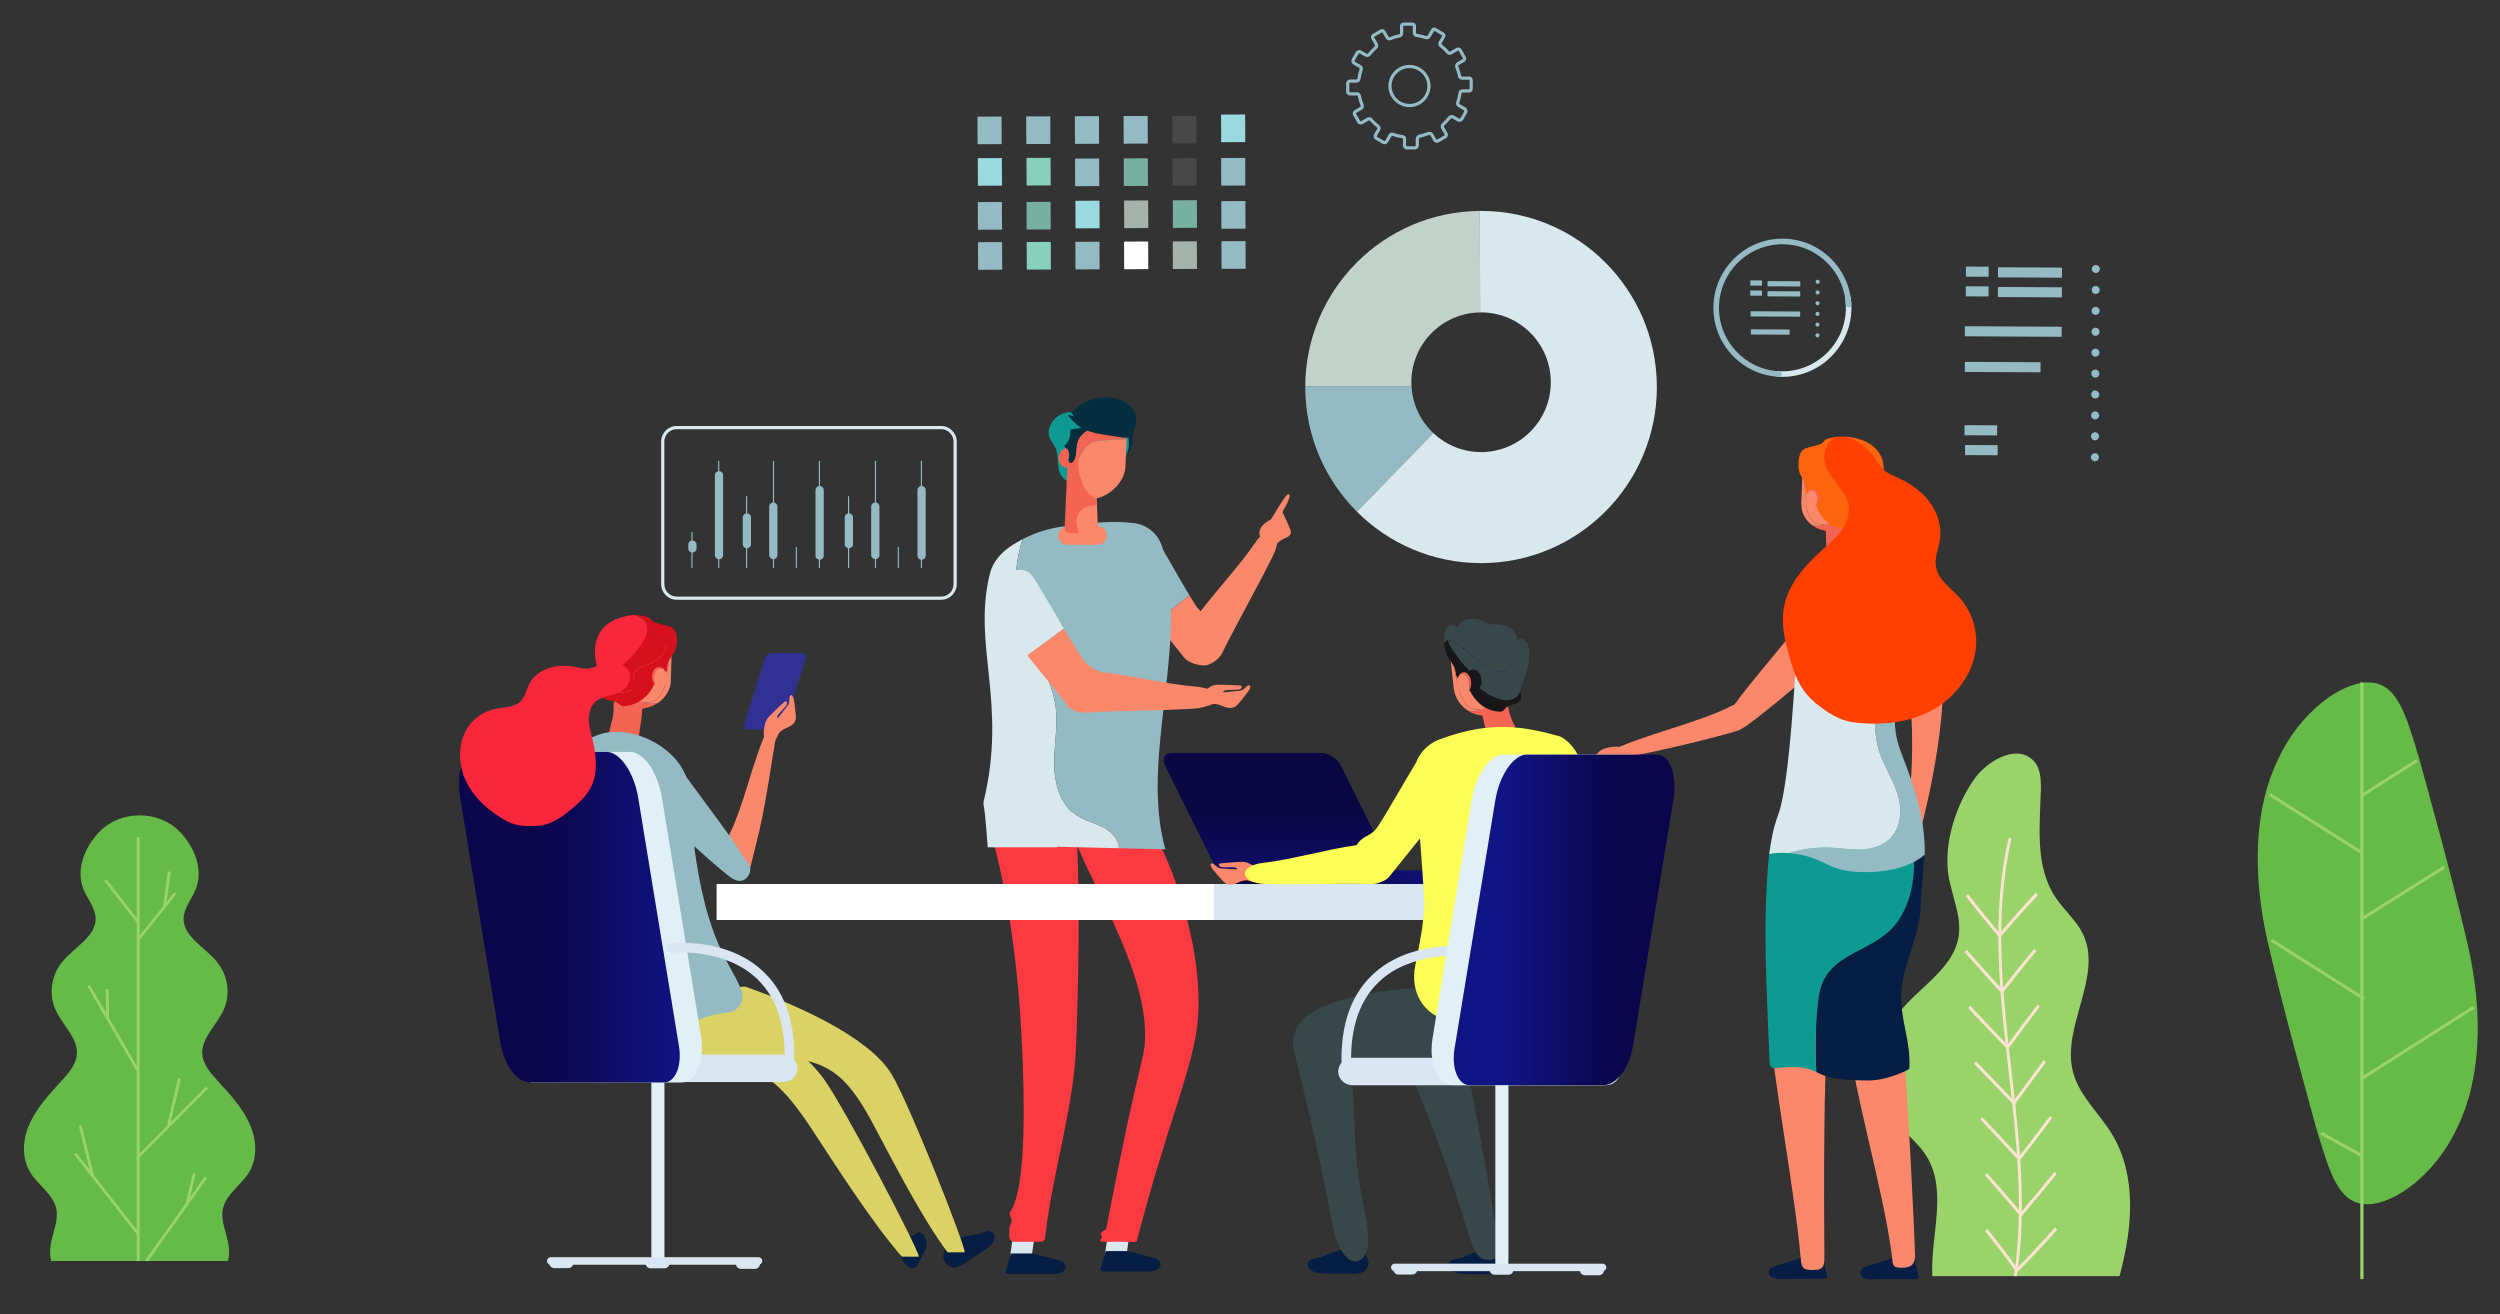 <?xml version="1.0" encoding="utf-8"?>
<!-- Generator: Adobe Illustrator 16.0.0, SVG Export Plug-In . SVG Version: 6.00 Build 0)  -->
<!DOCTYPE svg PUBLIC "-//W3C//DTD SVG 1.1//EN" "http://www.w3.org/Graphics/SVG/1.1/DTD/svg11.dtd">
<svg version="1.1" id="Livello_1" xmlns="http://www.w3.org/2000/svg" xmlns:xlink="http://www.w3.org/1999/xlink" x="0px" y="0px"
	 width="780px" height="410px" viewBox="0 0 780 410" enable-background="new 0 0 780 410" xml:space="preserve">
<rect x="0" y="0" width="780" height="410" fill="#333333" stroke="none"/>
<g>
	<path fill="#66BA47" d="M707.627,294.316c5.226,22.48,11.021,42.832,15.015,57.564c4.433,14.732,7.062,23.844,16.089,23.844
		c8.152,0,21.074-9.111,27.898-23.844c7.264-14.732,8.43-35.084,3.205-57.564c-5.226-22.48-11.022-42.833-15.016-57.565
		c-4.432-14.731-7.061-23.844-16.088-23.844c-8.151,0-21.074,9.112-27.898,23.844C703.568,251.483,702.402,271.836,707.627,294.316"
		/>
	<polygon fill="#99D36A" points="736.41,310.318 708.957,292.945 708.396,293.723 736.41,311.451 736.41,359.74 724.453,353.136 
		723.943,353.945 736.41,360.83 736.41,399.091 737.414,399.091 737.414,336.644 737.444,336.685 772.095,314.652 771.531,313.878 
		737.414,335.57 737.414,311.857 737.862,311.238 737.414,310.955 737.414,286.915 762.867,270.952 762.309,270.174 
		737.414,285.786 737.414,248.436 754.375,237.666 753.811,236.889 737.414,247.301 737.414,212.907 736.41,212.907 736.41,265.197 
		708.475,247.518 707.912,248.296 736.41,266.33 	"/>
	<path fill="#99D36A" d="M601.061,360.728c6.722,10.865,1.192,24.723,1.832,37.422h58.387c0.078-0.289,0.162-0.578,0.238-0.867
		c3.816-14.438,5.213-30.648-2.601-43.473c-3.92-6.434-10.028-11.779-12.047-18.996c-4-14.297,9.51-30.145,2.952-43.519
		c-2.075-4.23-5.889-7.398-8.514-11.332c-6.421-9.629-4.883-22.076-4.557-33.548c0.098-3.409-0.129-7.265-2.76-9.522
		c-5.661-4.854-14.492,1.271-17.832,5.91c-5.801,8.059-9.701,20.099-8.299,29.894c0.951,6.636,4.324,13.112,3.197,19.722
		c-1.492,8.726-10.039,14.267-16.197,20.781c-8.489,8.973-12.858,23.156-6.178,33.475
		C592.071,351.908,597.782,355.429,601.061,360.728"/>
	<path fill="#FEE3D2" d="M628.352,398.15h0.916c3.227-21.436,0.741-43.039-1.676-64.014c-2.74-23.785-5.574-48.38-0.012-72.52
		l-0.866-0.276c-5.61,24.346-2.765,49.048-0.013,72.939C629.116,355.228,631.594,376.808,628.352,398.15"/>
	<path fill="#FEE3D2" d="M623.901,292.658l-0.315-0.373c-3.773-4.45-7.121-8.582-10.231-12.635l0.667-0.709
		c3.014,3.926,6.25,7.929,9.882,12.223c3.794-4.446,7.494-8.594,11.303-12.667l0.604,0.782c-3.904,4.176-7.696,8.431-11.592,13.006
		L623.901,292.658z"/>
	<path fill="#FEE3D2" d="M624.663,310.066l-0.332-0.357c-4.185-4.525-7.903-8.654-11.37-12.625l0.627-0.755
		c3.368,3.857,6.977,7.867,11.02,12.242c3.521-4.533,6.836-8.675,10.123-12.644l0.644,0.741c-3.375,4.071-6.779,8.327-10.408,13.008
		L624.663,310.066z"/>
	<path fill="#FEE3D2" d="M626.395,327.478l-0.339-0.354c-4.849-5.043-8.554-8.936-12.011-12.619l0.604-0.783
		c3.372,3.594,6.981,7.387,11.661,12.258c3.729-5.049,6.654-8.959,9.453-12.629l0.668,0.707c-2.868,3.764-5.872,7.777-9.74,13.018
		L626.395,327.478z"/>
	<path fill="#FEE3D2" d="M628.407,344.886l-0.339-0.352c-3.293-3.438-6.609-6.873-9.924-10.309l-2.226-2.305l0.593-0.793
		l2.228,2.305c3.201,3.318,6.403,6.639,9.586,9.955c2.31-3.117,4.601-6.232,6.889-9.352l2.401-3.268l0.679,0.693l-2.399,3.264
		c-2.391,3.254-4.779,6.508-7.189,9.76L628.407,344.886z"/>
	<path fill="#FEE3D2" d="M630.012,362.294l-0.33-0.359c-3.509-3.828-7.365-7.953-11.791-12.607l0.6-0.789
		c4.291,4.514,8.048,8.527,11.472,12.26c2.976-3.805,6.13-7.939,9.636-12.623l0.674,0.697c-3.629,4.854-6.885,9.115-9.954,13.033
		L630.012,362.294z"/>
	<path fill="#FEE3D2" d="M630.52,379.703l-0.314-0.377c-3.33-3.992-6.906-8.113-10.932-12.6l0.617-0.768
		c3.907,4.355,7.393,8.367,10.64,12.25c3.473-4.023,6.907-8.164,10.489-12.639l0.654,0.729c-3.699,4.621-7.242,8.883-10.834,13.035
		L630.52,379.703z"/>
	<path fill="#FEE3D2" d="M629.238,397.113l-0.292-0.408c-2.87-4.027-6.091-8.262-9.573-12.59l0.652-0.727
		c3.376,4.197,6.509,8.307,9.316,12.227c3.979-4.045,7.965-8.299,11.853-12.654l0.619,0.764c-4.011,4.494-8.124,8.881-12.23,13.041
		L629.238,397.113z"/>
	<path fill="#66BA47" d="M17.457,376.703c1.106,4.143-1.329,8.33-1.764,12.568c-0.144,1.412-0.04,2.809,0.269,4.17h55.186
		c0.309-1.361,0.413-2.758,0.269-4.17c-0.435-4.238-2.87-8.426-1.764-12.568c1.126-4.217,5.563-7.006,7.94-10.787
		c2.88-4.58,2.477-10.357,0.304-15.24c-2.172-4.883-5.921-9.057-9.668-13.107c-2.355-2.547-4.842-5.316-5.102-8.611
		c-0.394-5.012,4.37-9.016,6.555-13.646c2.338-4.953,1.524-10.988-2.067-15.301c-3.711-4.459-10.386-7.81-10.343-13.365
		c0.025-3.279,2.53-6.072,3.777-9.156c2.429-6.004-0.169-12.893-4.763-17.782l-0.106-0.111c-6.594-6.944-18.656-6.944-25.25,0
		l-0.104,0.111c-4.595,4.89-7.193,11.778-4.764,17.782c1.247,3.084,3.752,5.877,3.777,9.156c0.043,5.555-6.632,8.905-10.342,13.365
		c-3.591,4.312-4.406,10.348-2.068,15.301c2.185,4.631,6.949,8.635,6.555,13.646c-0.259,3.295-2.747,6.064-5.103,8.611
		c-3.746,4.051-7.494,8.225-9.667,13.107s-2.575,10.66,0.305,15.24C11.894,369.697,16.331,372.486,17.457,376.703"/>
	<polygon fill="#99D36A" points="63.781,367.22 59.32,373.494 61.059,366.24 60.16,366.068 57.946,375.304 58.022,375.32 
		45.138,393.441 46.228,393.441 64.557,367.66 	"/>
	<path fill="#99D36A" d="M42.654,384.953v8.488h0.92v-32.367l9.267-9.33l0.043,0.008l0.016-0.068l11.988-12.07l-0.688-0.545
		l-10.919,10.994l3.167-13.482l-0.9-0.17l-3.498,14.893l-8.476,8.533V334.14l0.033-0.014l-0.033-0.057v-40.884l0.055,0.035
		l8.06-10.08l0.057,0.006l0.013-0.092l3.355-4.195l-0.749-0.478l-2.372,2.968l1.285-9.371l-0.913-0.1l-1.49,10.867l-7.301,9.129
		v-4.234c0.02-0.012,0-0.037,0-0.037v-26.408h-0.92v25.225l-9.366-12.046l-0.756,0.469l10.122,13.017v44.625l-8.598-14.812
		l-0.192-9.098l-0.92,0.018l0.157,7.434l-5.044-8.689l-0.817,0.377l15.414,26.557v49.418L29.3,366.666l-3.835-15.646l-0.899,0.176
		l3.364,13.725l-4.119-5.252l-0.754,0.473l19.509,24.869L42.654,384.953z"/>
	<path fill="#94BBC4" d="M359.966,166.834c-4.685-7.19-18.426,2.269-13.344,9.25c5.145,7.068,9.435,12.444,13.963,18.05l10.5-8.415
		C367.252,179.438,363.412,172.124,359.966,166.834"/>
	<path fill="#FB886B" d="M380.082,195.093c-2.438-3.742-4.562-2.45-7-6.192c-0.627-0.962-1.299-2.04-1.997-3.182l-10.5,8.415
		c2.822,3.493,5.735,7.074,9.006,11.211c1.088,1.377,4.972,2.64,7.067,2.197C376.657,207.543,380.219,195.071,380.082,195.093"/>
	<path fill="#FB886B" d="M391.483,169.511c-5.08,7.538-14.043,16.88-19.311,24.512l4.501,13.477
		c1.821-0.612,3.792-2.019,4.672-3.804c4.807-9.757,11.003-20.506,15.81-30.263C400.953,165.726,396.27,162.409,391.483,169.511"/>
	<polygon fill="#D8E8EC" points="344.562,392.644 351.311,392.644 352.496,384.384 345.748,384.384 	"/>
	<path fill="#061E43" d="M351.768,390.335l8.446,2.152c3.299,1.082,2.085,4.244-1.628,4.244h-14.131
		c-0.678,0-1.191-0.391-1.07-0.812l1.587-5.584H351.768z"/>
	<polygon fill="#D8E8EC" points="314.934,393.394 321.682,393.394 322.868,385.134 316.12,385.134 	"/>
	<path fill="#061E43" d="M322.14,391.087l8.446,2.15c3.298,1.082,2.085,4.244-1.628,4.244h-14.131c-0.679,0-1.191-0.389-1.071-0.812
		l1.587-5.582H322.14z"/>
	<path fill="#FA3941" d="M332,253.881l3.495-0.225l0.136,1.098c0.025,0.178,0.049,0.356,0.06,0.545
		c1.05,17.253,1.126,41.449,0.211,66.386c-0.071,1.926-0.148,3.861-0.23,5.816c-0.794,18.547-7.526,39.514-9.579,58.508
		c-0.088,0.814-0.554,1.432-1.373,1.432h-8.271c-0.833,0-1.507-0.656-1.543-1.488c-0.178-4.064,0.513-3.494,0.731-5.068
		c0.082-0.605-0.707-1.654-0.63-2.277c0.211-1.703,6.488-3.502,3.658-56.389c-2.126-40.23-9.867-62.896-10.493-66.808L332,253.881z"
		/>
	<path fill="#FA3941" d="M343.812,386.041c0.051-0.211-0.365-0.742-0.37-1.025c-0.011-0.605,1.132-1.16,1.677-1.5
		c11.066-57.533,12.182-52.264,12.137-61.053c-0.11-22.209-19.171-50.011-22.874-63.576l4.358-0.398l13.298-1.213
		c-0.009-0.024-0.018-0.049-0.026-0.074l9.065-0.828c0.181,3.978,0.373,6.816,0.613,6.675c8.059,16.423,14.357,40.592,11.612,58.672
		c-2.106,13.885-9.444,30.402-18.309,64.312c-0.479,1.832,0.142,1.432-3.738,1.432c-0.975-0.004-1.945-0.059-1.943-0.066
		c-5.713,0-6.484,0.395-5.917-0.771C343.469,386.472,343.786,386.152,343.812,386.041"/>
	<path fill="#FB886B" d="M397.734,170.369c0.728-0.96,1.69-1.74,2.78-2.253c0.496-0.233,1.024-0.415,1.47-0.736
		c0.444-0.322,0.807-0.825,0.779-1.374c-0.044-0.877-2.328-5.637-2.432-5.801c-0.282-0.448,0.038-1.019,0.326-1.464
		c0.722-1.118,1.283-2.341,1.658-3.618c0.086-0.292,0.135-0.671-0.117-0.841c-0.295-0.198-0.67,0.093-0.893,0.37
		c-2.197,2.736-4.3,7.095-5.013,7.555c-0.992,0.528-2.583,1.624-3.004,2.668c-0.228,0.565-0.46,1.166-0.365,1.767
		c0.114,0.718,0.668,1.287,0.899,1.976c0.19,0.574,0.152,1.215,0.41,1.762s1.047,0.923,1.457,0.48L397.734,170.369z"/>
	<g>
		<defs>
			<path id="SVGID_1_" d="M365.58,234.917c-2.24,0-3.154,1.819-2.04,4.063l16.423,33.094c1.113,2.244,3.833,4.062,6.073,4.062
				h46.759c2.24,0,3.154-1.818,2.04-4.062l-16.423-33.094c-1.113-2.244-3.831-4.063-6.071-4.063H365.58z"/>
		</defs>
		<clipPath id="SVGID_2_">
			<use xlink:href="#SVGID_1_"  overflow="visible"/>
		</clipPath>
		
			<linearGradient id="SVGID_3_" gradientUnits="userSpaceOnUse" x1="-3354.777" y1="3789.148" x2="-3353.777" y2="3789.148" gradientTransform="matrix(0 46.688 46.688 0 -176510.328 156862.5)">
			<stop  offset="0" style="stop-color:#0A0642"/>
			<stop  offset="0.388" style="stop-color:#0A0642"/>
			<stop  offset="1" style="stop-color:#101177"/>
		</linearGradient>
		<rect x="362.426" y="234.917" clip-path="url(#SVGID_2_)" fill="url(#SVGID_3_)" width="73.523" height="41.221"/>
	</g>
	<g>
		<defs>
			<path id="SVGID_4_" d="M385.521,271.535c-1.167,0-2.12,0.779-2.12,1.736v1.127c0,0.955,0.953,1.738,2.12,1.738h57.552
				c1.167,0,2.12-0.783,2.12-1.738v-1.127c0-0.957-0.953-1.736-2.12-1.736H385.521z"/>
		</defs>
		<clipPath id="SVGID_5_">
			<use xlink:href="#SVGID_4_"  overflow="visible"/>
		</clipPath>
		
			<linearGradient id="SVGID_6_" gradientUnits="userSpaceOnUse" x1="-3323.509" y1="3718.196" x2="-3322.509" y2="3718.196" gradientTransform="matrix(61.792 0 0 -61.792 205751.344 230030.406)">
			<stop  offset="0" style="stop-color:#0A0642"/>
			<stop  offset="0.388" style="stop-color:#0A0642"/>
			<stop  offset="1" style="stop-color:#101177"/>
		</linearGradient>
		<rect x="383.401" y="271.535" clip-path="url(#SVGID_5_)" fill="url(#SVGID_6_)" width="61.792" height="4.603"/>
	</g>
	<polygon fill="#FDB25C" points="292.188,275.814 284.48,275.814 292.188,275.815 	"/>
	<path fill="#FDF2AC" d="M445.817,287.041v-11.188C445.817,276.433,445.817,283.566,445.817,287.041z"/>
	<path fill="#FFFFFF" d="M378.762,287.041v-11.227h-6.123h-7.708c-7.391,0-124.869,0-127.242,0h-7.708h-6.398v11.227H378.762z"/>
	<polygon fill="#D9E6F1" points="445.816,287.041 445.816,275.814 440.683,275.814 378.762,275.814 378.762,287.041 	"/>
	<path fill="#061E43" d="M296.213,395.072c1.573,0.869,3.229,0.016,4.53-0.832c2.024-1.316,4.048-2.635,6.072-3.953
		c1.433-0.934,2.947-1.977,3.405-3.697c0.14-0.523,0.159-1.146-0.173-1.658c-0.483-0.748-1.492-0.934-2.253-0.754
		c-0.761,0.178-1.407,0.619-2.175,0.777c-1.886,0.391-4.23,0.551-6.073,1.197c-1.195,0.418-2.348,0.377-3.233,1.25
		C294.716,388.98,292.854,393.218,296.213,395.072"/>
	<path fill="#061E43" d="M421.933,389.294c-1.313-0.262-2.345,0.395-3.681,0.682c-2.058,0.443-4.293,1.566-6.241,2.252
		c-0.795,0.277-1.64,0.254-2.438,0.51c-0.8,0.258-1.613,0.957-1.623,1.848c-0.006,0.611,0.373,1.127,0.803,1.492
		c1.416,1.207,3.404,1.275,5.255,1.291c2.614,0.027,5.227,0.053,7.84,0.078c1.68,0.016,3.688-0.154,4.623-1.732
		C428.465,392.345,424.307,389.769,421.933,389.294"/>
	<path fill="#061E43" d="M465.876,389.462c-1.313-0.264-2.345,0.393-3.681,0.68c-2.059,0.443-4.293,1.568-6.242,2.252
		c-0.794,0.277-1.641,0.254-2.438,0.51c-0.8,0.258-1.615,0.957-1.623,1.848c-0.006,0.611,0.373,1.127,0.803,1.494
		c1.416,1.205,3.404,1.273,5.255,1.291c2.614,0.025,5.227,0.051,7.84,0.076c1.68,0.016,3.688-0.152,4.622-1.73
		C472.408,392.513,468.25,389.937,465.876,389.462"/>
	<path fill="#061E43" d="M283.725,395.406c1.403,0.869,2.087,0.016,2.546-0.832c0.714-1.316,1.427-2.637,2.141-3.953
		c0.505-0.934,1.014-1.977,0.538-3.697c-0.144-0.523-0.412-1.146-0.855-1.658c-0.646-0.748-1.38-0.934-1.79-0.756
		c-0.41,0.18-0.629,0.621-1.053,0.777c-1.04,0.391-2.479,0.553-3.376,1.197c-0.583,0.42-1.345,0.379-1.523,1.252
		C280.031,389.314,280.729,393.552,283.725,395.406"/>
	<path fill="#303193" d="M242.61,227.641h-9.175c-0.979,0-1.526-0.803-1.217-1.781l6.41-20.322c0.309-0.979,1.362-1.782,2.341-1.782
		h9.175c0.979,0,1.526,0.802,1.217,1.782l-6.41,20.322C244.643,226.838,243.589,227.641,242.61,227.641"/>
	<path fill="#DBD265" d="M286.69,392.087c0.206-1.623-23.016-46.32-29.73-55.559c-8.811-12.117-26.061-20.354-41.044-25.436
		l-35.907,0.205l-0.002,6.531c-0.001,1.938,3.256,9.553,5.481,9.824c45.485,5.553,50.726-1.295,67.745,24.576
		c7.643,11.615,18.853,29.248,28.131,39.857H286.69z"/>
	<path fill="#DBD265" d="M300.974,390.738c0.409-1.623-17.218-46.32-22.776-55.557c-7.294-12.119-31.352-22.301-45.699-27.381
		l-28.094,2.15l-0.819,6.529c-0.243,1.939,2.06,9.555,4.25,9.826c44.791,5.551,50.889-1.295,64.67,24.574
		c6.188,11.615,15.192,29.25,23.142,39.857H300.974z"/>
	<path fill="#F36453" d="M191.407,222.246c-0.174,1.187-0.255,2.184-0.671,3.311c-0.064,0.174-2.058,8.732-1.991,8.905
		c0.069,0.175,4.634,0.711,4.806,0.794c2.191,1.061,1.42,0.197,3.656-0.771c0.572-0.246,1-0.031,1.221-0.604
		c0.629-1.627,1.909-10.586,1.874-11.772c-0.048-1.617,0.091-3.24,0.414-4.828c-0.007-0.035-6.429,0.881-6.966,0.953
		c-0.741,0.102-1.962-0.006-2.209,0.812C191.316,219.785,191.539,221.341,191.407,222.246"/>
	<path fill="#FB886B" d="M207.922,211.418c0.474-2.758,0.869-5.54,0.886-8.341c0.003-0.508-0.038-1-0.032-1.478l-13.026-5.427
		c-2.199,1.484-3.742,3.961-3.937,6.934l-0.495,7.548c-0.125,1.887,0.306,3.705,1.137,5.285c0.043,0.182,0.137,0.625,0.221,1.221
		l3.324,1.648c0.071-0.412,0.241-0.781,0.587-1.021c0.508-0.352,1.216-0.268,1.781-0.012c0.565,0.254,1.048,0.658,1.597,0.945
		c0.866,0.452,1.893,0.6,2.854,0.411c1.636-0.321,2.956-1.572,3.734-3.019C207.331,214.666,207.645,213.029,207.922,211.418"/>
	<path fill="#F36453" d="M196.11,220.863l4.149,1.177l0.032-0.373c0.031-0.364,0.319-0.638,0.688-0.688
		c1.527-0.207,3.036-0.808,4.343-1.709c-0.412,0.123-0.833,0.219-1.26,0.272c-1.615,0.202-3.283-0.099-4.752-0.787
		c-0.652-0.306-1.365-0.705-1.943-1.192c-0.279,0.006-0.551,0.066-0.78,0.226c-0.685,0.474-0.684,1.456-0.587,2.274
		C196.031,220.33,196.073,220.596,196.11,220.863"/>
	<path fill="#FB886B" d="M209.293,212.686l0.303-10.746l-0.82-0.341c-0.007,0.479,0.035,0.971,0.032,1.479
		c-0.018,2.8-0.413,5.584-0.887,8.341c-0.276,1.612-0.591,3.248-1.369,4.695c-0.778,1.445-2.098,2.697-3.734,3.018
		c-0.961,0.19-1.988,0.041-2.854-0.41c-0.548-0.287-1.031-0.69-1.596-0.945c-0.31-0.141-0.662-0.221-1.001-0.213
		c0.578,0.486,1.291,0.887,1.943,1.191c1.469,0.69,3.137,0.99,4.752,0.787c0.427-0.053,0.848-0.148,1.26-0.271
		C207.5,217.77,209.113,215.432,209.293,212.686"/>
	<path fill="#D6111D" d="M187.829,212.758c2.574,0.836,1.634,4.18,7.162,3.16c4.34-0.799,2.844-2.864,2.598-3.916
		c-0.339-1.445,0.618-2.957,1.932-3.692c1.116-0.624,2.433-0.799,3.611-1.304c2.965-1.27,8.106-6.589,0.593-8.725
		c-1.58-0.449-1.477-0.922-1.68-2.418c-0.13-0.955-0.609-1.837-1.286-2.531c-0.243-0.248-0.61-0.466-0.951-0.702
		c0.177-0.191-1.809-0.549-1.676-0.756c0.846,0.023,3.822,0.404,4.461,0.933c1.406,1.166,0.345,1.017,3.126,1.829
		c1.774,0.518,4.157,0.565,4.92,2.219c0.763,1.652,0.672,4.274,0.015,5.968c-0.489,1.259-2.103,3.003-2.317,4.333
		c-0.081,0.504-0.131,2.471-0.649,2.541c-0.139,0.02-0.214-0.107-0.267-0.263c-0.763,1.28-1.98,2.786-3.393,4.229
		c-1.618,3.676-5,6.254-9.193,6.668c-0.348,0.026-0.698-0.02-1.022-0.186c-1.251-0.648-0.368-1.089-3.765-1.662
		C185.847,217.775,188.075,214.875,187.829,212.758"/>
	<path fill="#F36453" d="M204.046,211.496c0.019-1.723,1.065-3.04,2.338-2.945c0.236,0.018,0.457,0.096,0.671,0.2
		c-0.364-0.361-0.803-0.589-1.279-0.624c-1.273-0.096-2.319,1.223-2.337,2.945c-0.016,1.402,0.662,2.625,1.601,3.086
		C204.43,213.554,204.035,212.574,204.046,211.496"/>
	<path fill="#FB886B" d="M205.71,214.359c1.273,0.094,2.32-1.225,2.338-2.945c0.011-1.078-0.384-2.059-0.993-2.663
		c-0.214-0.104-0.435-0.183-0.671-0.2c-1.273-0.095-2.32,1.223-2.338,2.945c-0.011,1.078,0.384,2.057,0.994,2.663
		C205.252,214.264,205.476,214.342,205.71,214.359"/>
	<path fill="#D6111D" d="M190.353,203.35c0.333,0.015,0.669-0.064,0.944-0.248c0.564-0.377,0.819-1.144,0.589-1.774
		c-0.076-0.211-0.197-0.401-0.321-0.589c1.485-2.818,3.496-5.283,6.767-6.994c0.606-0.318,1.091-0.698,1.476-1.116
		c0.341,0.237,0.708,0.454,0.951,0.702c0.677,0.694,1.156,1.577,1.286,2.532c0.089,0.655,0.065,1.394,0.532,1.872
		c0.297,0.304,0.734,0.428,1.147,0.546c1.584,0.45,3.364,1.192,3.804,2.75c0.39,1.376-0.467,2.791-1.459,3.836
		c-0.837,0.881-1.811,1.657-2.938,2.139c-1.177,0.504-2.495,0.68-3.611,1.304c-1.313,0.735-2.27,2.247-1.932,3.692
		c0.14,0.596,0.994,1.182,0.962,1.791c-0.034,0.664-1.034,1.215-1.622,1.545c-0.589,0.33-1.27,0.457-1.937,0.58
		c-1.254,0.232-2.63,0.445-3.742-0.17c-1.342-0.742-2.041-2.543-3.42-2.99c-0.057-0.485-0.218-0.951-0.412-1.408
		C188.463,208.672,189.295,205.926,190.353,203.35"/>
	<path fill="#FB886B" d="M238.363,227.385c0.18-1.018,0.371-2.057,0.882-2.918c0.367-0.619,0.884-1.119,1.395-1.613
		c0.914-0.881,1.827-1.764,2.741-2.645c0.454-0.438,0.909-0.877,1.401-1.268c0.108-0.086,0.229-0.173,0.372-0.165
		c0.181,0.009,0.339,0.181,0.39,0.365c0.049,0.183,0.012,0.374-0.048,0.545c-0.169,0.474-0.507,0.847-0.838,1.208
		c-0.491,0.537-0.983,1.074-1.474,1.609c-0.322,0.354-0.66,0.738-0.718,1.236c-0.006,0.055-0.008,0.113,0.02,0.163
		c0.09,0.161,0.314,0.038,0.419-0.095c0.896-1.143,1.793-2.282,2.69-3.424c0.143-0.182,0.286-0.364,0.393-0.572
		c0.311-0.605,0.284-1.354,0.306-2.061c0.012-0.385,0.135-0.864,0.507-0.869c0.289-0.004,0.512,0.3,0.632,0.582
		c0.181,0.427,0.26,0.883,0.332,1.332c0.231,1.44,0.404,2.884,0.518,4.326c0.037,0.463,0.066,0.933-0.029,1.373
		c-0.186,0.86-0.828,1.508-1.546,1.953c-0.717,0.445-1.525,0.73-2.264,1.139c-0.739,0.41-1.432,0.979-1.731,1.795
		c-0.361,0.98-0.994,2.328-2.832,1.875c-1.328-0.327-1.663-1.482-1.566-2.854L238.363,227.385z"/>
	<path fill="#FB886B" d="M391.285,270.271c-0.874-0.547-1.771-1.102-2.752-1.299c-0.705-0.143-1.422-0.094-2.13-0.043
		c-1.266,0.088-2.531,0.178-3.796,0.267c-0.629,0.044-1.259,0.089-1.879,0.192c-0.136,0.022-0.282,0.055-0.372,0.164
		c-0.113,0.143-0.092,0.375,0.01,0.535c0.103,0.161,0.269,0.26,0.436,0.33c0.464,0.192,0.967,0.19,1.457,0.186
		c0.727-0.004,1.453-0.01,2.18-0.016c0.478-0.005,0.99,0.002,1.397,0.293c0.045,0.032,0.09,0.07,0.108,0.123
		c0.058,0.176-0.182,0.26-0.351,0.248c-1.447-0.097-2.893-0.195-4.34-0.293c-0.23-0.015-0.462-0.031-0.687-0.091
		c-0.657-0.174-1.193-0.694-1.732-1.153c-0.293-0.248-0.731-0.478-0.985-0.205c-0.195,0.213-0.12,0.582,0.009,0.861
		c0.195,0.42,0.479,0.784,0.765,1.139c0.912,1.137,1.866,2.232,2.859,3.283c0.319,0.338,0.646,0.674,1.037,0.899
		c0.762,0.437,1.672,0.394,2.482,0.159c0.811-0.235,1.563-0.646,2.362-0.922c0.798-0.274,1.684-0.41,2.489-0.086
		c0.97,0.391,2.393,0.822,3.288-0.849c0.646-1.206,0.015-2.229-1.065-3.077L391.285,270.271z"/>
	<path fill="#FB886B" d="M235.868,263.48c3.099-11.781,4.425-23.827,6.658-35.869l-2.196-2.006
		c-5.773,11.505-7.698,25.121-13.612,36.525c-0.525,1.012-0.399,2.465-0.865,3.516c2.84,3.378,3.947,6.457,7.681,7.312
		C234.223,270.09,235.41,265.225,235.868,263.48"/>
	<path fill="#94BBC4" d="M234.09,271.309c0.04-1.783-1.305-2.658-2.261-4.215c-4.375-7.129-15.566-21.393-22.489-31.438
		l-8.202-1.359c-0.1,0.535-0.173,1.074-0.226,1.61c-0.555,5.638,0.595,11.403,3.205,16.545c0.058,0.058,0.117,0.115,0.175,0.173
		c1.849,1.866,3.799,3.659,5.74,5.428c2.261,2.06,15.681,14.396,18.364,15.97c0.675,0.396,1.405,0.767,2.202,0.819
		C232.537,274.969,234.05,273.092,234.09,271.309"/>
	<path fill="#94BBC4" d="M184.25,316.328c-0.637-4.287-0.71-8.545-0.242-12.764c0.448-4.044,1.298-7.96,2.272-11.817
		c0.935-3.701,2.332-7.32,2.381-11.325c0.096-7.994-4.769-15.227-8.09-22.895c-3.654-8.438-5.188-12.83-6.806-21.357
		c4.467-2.238,11.908-8.202,18.437-7.796c2-0.128,4.226,0.263,6.508,0.93c8.166,2.384,15.605,9.022,16.115,16.623
		c2.622,39.114,9.646,49.743,14.432,58.672c0.789,1.473,1.425,2.812,1.967,4.119c1.414,3.396-0.707,6.9-4.404,7.264
		c-0.858,0.084-1.798,0.209-2.82,0.387c-8.239,1.422-8.722,5.135-20.102,5.135C190.208,321.503,184.25,316.328,184.25,316.328"/>
	<path fill="#FA263B" d="M198.132,191.874c0,0-18.806,0.209-10.303,20.884C187.829,212.758,210.859,196.39,198.132,191.874"/>
	<path fill="#F36453" d="M471.139,223.061c0.445,1.203,0.762,2.229,1.416,3.312c0.101,0.168,0.203,0.354,0.184,0.551
		c-0.021,0.201-0.163,0.353-0.303,0.48c-1.76,1.635-4.207,2.329-6.498,1.844c-0.586-0.123-0.938,0.932-1.28,0.383
		c-0.972-1.558-1.486-3.345-1.74-4.598c-0.345-1.708-0.864-3.377-1.544-4.964c-0.002-0.039,6.13-0.608,6.643-0.659
		c0.705-0.07,1.804-0.473,2.228,0.325C470.629,220.459,470.798,222.143,471.139,223.061"/>
	<path fill="#FB886B" d="M454.77,213.449c-0.698-2.926-1.325-5.887-1.596-8.893c-0.049-0.544-0.055-1.077-0.104-1.59l11.833-6.785
		c2.216,1.434,3.9,3.98,4.354,7.159l1.154,8.069c0.289,2.017,0.047,4.002-0.596,5.759c-0.023,0.199-0.073,0.683-0.1,1.328
		l-2.993,2.013c-0.106-0.438-0.3-0.822-0.649-1.053c-0.512-0.341-1.175-0.199-1.688,0.117c-0.51,0.314-0.93,0.783-1.424,1.132
		c-0.777,0.55-1.736,0.784-2.662,0.651c-1.577-0.225-2.94-1.472-3.808-2.967C455.623,216.895,455.179,215.16,454.77,213.449"/>
	<path fill="#F36453" d="M466.803,222.725l-3.818,1.568l-0.064-0.398c-0.062-0.389-0.36-0.661-0.715-0.689
		c-1.463-0.109-2.944-0.644-4.264-1.515c0.401,0.103,0.809,0.173,1.217,0.198c1.547,0.1,3.098-0.346,4.424-1.193
		c0.591-0.376,1.229-0.857,1.731-1.423c0.265-0.015,0.527,0.03,0.759,0.185c0.691,0.459,0.779,1.514,0.763,2.399
		C466.828,222.146,466.813,222.435,466.803,222.725"/>
	<path fill="#FB886B" d="M453.587,214.91l-1.263-11.516l0.746-0.427c0.05,0.513,0.055,1.046,0.104,1.59
		c0.271,3.006,0.896,5.967,1.596,8.893c0.408,1.711,0.854,3.445,1.721,4.941c0.869,1.495,2.23,2.742,3.808,2.967
		c0.927,0.133,1.885-0.102,2.663-0.651c0.493-0.349,0.914-0.817,1.425-1.132c0.281-0.174,0.606-0.284,0.929-0.303
		c-0.504,0.567-1.143,1.047-1.731,1.424c-1.327,0.848-2.878,1.293-4.425,1.193c-0.408-0.025-0.815-0.096-1.217-0.199
		C455.745,220.238,454.007,217.848,453.587,214.91"/>
	<path fill="#191619" d="M473.887,213.869c-0.014-0.154,0.013-0.305,0.016-0.456c-1.265,0.582-1.762,2.565-2.965,3.462
		c-0.996,0.742-2.318,0.613-3.525,0.458c-0.642-0.083-1.297-0.17-1.885-0.481c-0.587-0.311-1.102-0.893-1.195-1.604
		c-0.086-0.652,0.189-1.281,0.268-1.932c0.189-1.576-0.854-3.129-2.163-3.822c-1.112-0.588-2.376-0.68-3.534-1.135
		c-1.109-0.434-2.102-1.196-2.974-2.082c-1.034-1.049-1.974-2.505-1.729-4.011c0.275-1.705,1.892-2.632,3.351-3.232
		c0.222-0.092,0.448-0.191,0.651-0.323c-0.578,0.034-1.155,0.079-1.732,0.138c-1.992,0.208-3.533-0.79-4.488-2.238
		c-0.502,0.335-0.906,0.767-1.103,1.399c-0.572,1.83-0.248,4.638,0.526,6.41c0.577,1.316,2.264,3.07,2.586,4.484
		c0.123,0.533,0.156,1.088,0.295,1.617c0.056,0.217,0.297,1.045,0.55,1.063c0.134,0.01,0.192-0.131,0.229-0.304
		c0.839,1.32,2.127,2.848,3.595,4.293c0.931,1.91,3.564,6.05,8.961,6.451c0.104,0.02,0.205,0.029,0.309,0.031
		c0.366,0.006,0.693-0.068,0.982-0.271c0.408-0.284,0.682-0.752,1.054-1.092c0.651-0.594,1.536-0.744,2.36-0.969
		c0.822-0.226,1.697-0.615,2.073-1.455C474.996,216.932,474.023,215.373,473.887,213.869"/>
	<path fill="#F36453" d="M458.443,213.248c-0.174-1.848-1.283-3.188-2.479-2.991c-0.223,0.036-0.424,0.138-0.617,0.265
		c0.311-0.414,0.705-0.691,1.152-0.764c1.196-0.195,2.307,1.143,2.48,2.991c0.141,1.505-0.389,2.868-1.235,3.432
		C458.267,215.486,458.551,214.404,458.443,213.248"/>
	<path fill="#FB886B" d="M457.129,216.445c-1.196,0.193-2.307-1.145-2.479-2.991c-0.109-1.157,0.176-2.237,0.697-2.933
		c0.192-0.129,0.395-0.229,0.616-0.265c1.196-0.196,2.306,1.144,2.479,2.991c0.108,1.157-0.177,2.238-0.698,2.932
		C457.553,216.309,457.35,216.409,457.129,216.445"/>
	<path fill="#0D0F62" d="M470.102,206.088c-0.768-0.756-1.47-1.561-2.155-2.407c-0.306-0.377-0.608-0.759-0.921-1.129
		c-0.207-0.244-1.31-1.371-0.225-0.325c-1.003-0.967-1.691-2.123-1.962-3.365c-2.209-0.214-4.425-0.285-6.638-0.151
		c-0.203,0.133-0.43,0.232-0.652,0.323c-1.458,0.6-3.074,1.528-3.35,3.233c-0.243,1.506,0.695,2.962,1.729,4.011
		c0.872,0.885,1.864,1.648,2.975,2.082c1.158,0.456,2.422,0.545,3.533,1.135c1.311,0.693,2.354,2.246,2.164,3.823
		c-0.078,0.649-0.353,1.278-0.268,1.931c0.093,0.711,0.609,1.293,1.195,1.604c0.588,0.311,1.244,0.398,1.886,0.48
		c1.207,0.156,2.528,0.285,3.524-0.457c1.203-0.896,1.7-2.881,2.965-3.463c0.023-1.312,0.597-2.553,1.045-3.783
		c0.057-0.157,0.106-0.319,0.158-0.48C473.232,208.697,471.554,207.521,470.102,206.088"/>
	<rect x="203.222" y="334.029" fill="#E1F0F6" width="4.087" height="58.559"/>
	<path fill="#D9E6F1" d="M244.333,337.597h-78.971c-2.48,0-4.509-1.928-4.509-4.285s2.029-4.283,4.509-4.283h78.971
		c2.48,0,4.51,1.926,4.51,4.283S246.813,337.597,244.333,337.597"/>
	<polygon fill="#2B2D91" points="173.955,331.378 166.915,335.105 160.284,290.388 167.852,290.39 	"/>
	<path fill="#F36453" d="M577.961,166.759c0.082,1.191,0.09,2.193,0.399,3.326c0.048,0.175,1.32,8.774,1.246,8.946
		c-0.076,0.177-4.353,0.714-4.517,0.798c-2.107,1.066-1.332,0.2-3.344-0.773c-0.515-0.249-0.927-0.032-1.094-0.609
		c-0.475-1.635-1.057-10.634-0.943-11.828c0.154-1.624,0.135-3.255-0.058-4.848c0.009-0.036,5.912,0.883,6.406,0.957
		c0.681,0.101,1.821-0.006,1.995,0.815C578.211,164.288,577.899,165.851,577.961,166.759"/>
	<path fill="#FB886B" d="M563.355,155.881c-0.252-2.77-0.432-5.566-0.258-8.38c0.031-0.51,0.104-1.005,0.129-1.485l12.467-5.452
		c1.941,1.492,3.207,3.979,3.187,6.966l-0.05,7.584c-0.014,1.895-0.536,3.722-1.414,5.309c-0.053,0.184-0.17,0.629-0.289,1.228
		l-3.198,1.654c-0.039-0.413-0.172-0.784-0.477-1.026c-0.448-0.352-1.111-0.268-1.653-0.012c-0.542,0.257-1.018,0.662-1.547,0.95
		c-0.834,0.454-1.799,0.603-2.678,0.413c-1.498-0.322-2.639-1.579-3.264-3.032S563.504,157.501,563.355,155.881"/>
	<path fill="#F36453" d="M573.688,165.37l-3.935,1.183l-0.004-0.375c-0.004-0.366-0.253-0.641-0.592-0.692
		c-1.404-0.208-2.765-0.811-3.919-1.716c0.375,0.124,0.76,0.219,1.152,0.273c1.486,0.203,3.055-0.099,4.467-0.791
		c0.627-0.307,1.315-0.708,1.886-1.197c0.259,0.005,0.507,0.066,0.709,0.225c0.604,0.478,0.536,1.464,0.392,2.285
		C573.796,164.835,573.738,165.102,573.688,165.37"/>
	<path fill="#FB886B" d="M561.996,157.154l0.446-10.795l0.784-0.343c-0.025,0.481-0.098,0.976-0.129,1.486
		c-0.173,2.813,0.005,5.61,0.258,8.38c0.148,1.62,0.33,3.263,0.954,4.716c0.625,1.453,1.767,2.71,3.264,3.033
		c0.88,0.19,1.845,0.041,2.679-0.414c0.529-0.288,1.004-0.693,1.547-0.95c0.298-0.14,0.63-0.219,0.945-0.213
		c-0.572,0.49-1.261,0.891-1.887,1.198c-1.412,0.692-2.98,0.994-4.467,0.791c-0.393-0.054-0.777-0.149-1.152-0.273
		C563.317,162.262,561.978,159.915,561.996,157.154"/>
	<path fill="#FE640E" d="M561.4,147.246c0.369,1.265,1.75,3.017,1.859,4.354c0.041,0.506-0.047,2.483,0.43,2.553
		c0.129,0.019,0.207-0.107,0.267-0.265c0.623,1.287,1.649,2.8,2.865,4.249c1.254,3.695,4.22,6.285,8.086,6.701
		c0.321,0.025,0.651-0.021,0.962-0.188c1.206-0.65,0.416-1.094,3.609-1.67c3.949-0.712,2.078-3.625,2.448-5.753
		c0.085-0.487,0.267-0.955,0.479-1.414c-0.791-2.69-1.377-5.45-2.187-8.037c-0.309,0.015-0.617-0.064-0.859-0.249
		c-0.498-0.378-0.684-1.149-0.426-1.783c0.084-0.211,0.209-0.402,0.338-0.591c-1.189-2.83-2.891-5.307-5.812-7.026
		c-0.543-0.32,0.005-0.548-0.323-0.969c-0.151-0.193,0.744-0.703,0.635-0.911c-0.786,0.022-3.576,0.405-4.205,0.937
		c-1.385,1.17-0.39,1.022-3.027,1.837c-1.684,0.521-3.9,0.568-4.72,2.229C560.998,142.91,560.905,145.544,561.4,147.246
		 M578.662,160.151c0.51-0.325,0.941-0.803,1.361-1.291C579.648,159.344,579.25,159.819,578.662,160.151"/>
	<path fill="#F36453" d="M566.95,155.959c0.099-1.729-0.783-3.054-1.972-2.959c-0.221,0.018-0.432,0.096-0.637,0.201
		c0.361-0.362,0.785-0.592,1.229-0.627c1.188-0.094,2.071,1.23,1.972,2.959c-0.081,1.409-0.793,2.638-1.695,3.101
		C566.454,158.027,566.889,157.042,566.95,155.959"/>
	<path fill="#FB886B" d="M565.211,158.835c-1.188,0.095-2.071-1.229-1.973-2.958c0.062-1.083,0.496-2.068,1.104-2.676
		c0.205-0.105,0.416-0.183,0.637-0.201c1.188-0.095,2.07,1.23,1.971,2.959c-0.062,1.083-0.495,2.067-1.103,2.675
		C565.642,158.74,565.431,158.818,565.211,158.835"/>
	<path fill="#FB886B" d="M502.57,233.084c-1.05,0.205-2.121,0.42-2.984,0.947c-0.62,0.379-1.104,0.902-1.581,1.42
		c-0.853,0.925-1.706,1.851-2.558,2.775c-0.424,0.459-0.849,0.919-1.221,1.416c-0.082,0.109-0.164,0.23-0.145,0.372
		c0.023,0.177,0.216,0.33,0.41,0.375c0.197,0.044,0.393,0.003,0.566-0.062c0.483-0.18,0.848-0.522,1.201-0.859
		c0.523-0.499,1.048-0.998,1.572-1.497c0.345-0.328,0.721-0.671,1.238-0.741c0.056-0.008,0.116-0.012,0.17,0.014
		c0.176,0.086,0.064,0.311-0.066,0.418c-1.126,0.914-2.251,1.83-3.376,2.744c-0.181,0.146-0.36,0.293-0.569,0.404
		c-0.609,0.323-1.393,0.315-2.131,0.355c-0.4,0.021-0.895,0.156-0.871,0.523c0.018,0.286,0.352,0.498,0.657,0.609
		c0.459,0.167,0.942,0.232,1.418,0.293c1.522,0.189,3.045,0.322,4.563,0.396c0.485,0.024,0.979,0.041,1.433-0.063
		c0.885-0.207,1.514-0.858,1.925-1.577c0.411-0.72,0.648-1.525,1.02-2.266c0.373-0.74,0.914-1.439,1.746-1.758
		c0.998-0.381,2.358-1.041,1.746-2.844c-0.442-1.302-1.676-1.603-3.103-1.471L502.57,233.084z"/>
	<path fill="#FB886B" d="M539.717,228.703c-12.084,3.369-24.173,5.965-36.596,8.484l-2.264-2.115
		c11.594-6,29.129-9.297,40.607-15.435c1.018-0.545,4.242-0.7,5.305-1.188c0.529,0.384-4.089,2.012-3.583,2.339
		c3.386,2.19,2.175,6.378-1.722,7.415C540.775,228.388,540.13,228.589,539.717,228.703"/>
	<path fill="#FB886B" d="M538.378,224.26c0.093-1.793,1.543-2.672,2.644-4.235c5.039-7.161,17.631-21.492,25.512-31.583l8.546-1.366
		c0.062,0.538,0.098,1.08,0.112,1.618c0.147,5.665-1.469,11.457-4.541,16.622c-0.064,0.058-0.129,0.116-0.193,0.175
		c-2.043,1.873-4.186,3.674-6.317,5.451c-2.481,2.069-17.223,14.465-20.103,16.044c-0.725,0.397-1.504,0.771-2.329,0.824
		C539.703,227.938,538.285,226.051,538.378,224.26"/>
	<path fill="#061E43" d="M582.378,395.085l13.21-4.154c0.65-0.203,1.408,0.027,1.504,0.461l1.535,6.891
		c0.089,0.4-0.439,0.771-1.104,0.775l-13.836,0.049C580.051,399.119,579.076,396.123,582.378,395.085"/>
	<path fill="#061E43" d="M553.823,394.99l13.21-4.152c0.65-0.205,1.408,0.025,1.505,0.459l1.534,6.891
		c0.089,0.402-0.439,0.773-1.104,0.775l-13.836,0.049C551.496,399.025,550.521,396.029,553.823,394.99"/>
	<path fill="#FB886B" d="M569.203,391.468c-0.187-20.217-0.149-56.729,0.965-69.688h-17.805c0.383,11.268,7.901,51.789,9.467,70.98
		c0.227,2.775,0.728,3.473,3.656,3.473h0.271C569.211,396.234,569.232,394.765,569.203,391.468"/>
	<path fill="#FB886B" d="M597.498,391.117c-0.637-15.373-1.727-39.012-3.891-70.188h-17.241
		c1.13,16.293,11.058,49.373,13.856,70.387c0.405,3.045-0.125,4.238,3.059,4.238C596.547,395.554,597.627,394.244,597.498,391.117"
		/>
	<path fill="#FB886B" d="M596.589,233.486c0.12-14.415-1.663-28.801-4.868-42.32c-0.943-3.979,2.016-8.666,5.033-9.7
		c3.556-1.217,6.236,1.554,7.175,5.507c6.08,25.647-0.114,56.914-7.764,83.23h-4.427c2.813-10.335,4.323-21.053,4.742-31.807
		C596.544,236.76,596.574,235.124,596.589,233.486"/>
	<path fill="#FE640E" d="M575.672,136.247c0,0,19.345,0.21,9.039,20.98C584.711,157.227,562.231,140.784,575.672,136.247"/>
	<path fill="#061E43" d="M567.073,314.076c0.292-2.99,0.713-6.066,2.169-8.762c4.043-7.484,13.946-9.01,20.17-14.791
		c4.032-3.742,6.29-9.135,7.2-14.485c0.838-4.927,0.643-9.884,0.364-14.8h1.101c1.692,1.977,2.595,4.759,2.188,7.541
		c-0.346,4.639-0.688,9.229-1.032,13.865c0.155,7.762-5.431,18.255-6.009,26.367c-0.631,8.859,3.091,15.65,2.459,24.512
		c0,0-6.217,3.588-12.889,3.588c-11.167,0-13.486-1.383-16.119-2.631C566.281,327.722,566.408,320.892,567.073,314.076"/>
	<path fill="#0D9A92" d="M552.014,265.871c0.178-1.748,0.734-3.346,1.57-4.719l11.929,0.086h19.995h11.468
		c0.279,4.916,0.476,9.873-0.362,14.8c-0.912,5.352-3.17,10.743-7.201,14.485c-6.225,5.78-16.127,7.307-20.17,14.791
		c-1.455,2.695-1.877,5.771-2.168,8.762c-0.666,6.816-0.793,13.646-0.399,20.404c-0.714-0.338-1.451-0.668-2.394-0.957
		c-3.094-0.947-7.955-0.539-10.471-0.23c-0.904,0.111-1.65-0.57-1.688-1.527C551.296,309.863,549.781,287.768,552.014,265.871"/>
	<path fill="#94BBC4" d="M571.028,264.449c3.276,0.15,6.51,0.744,9.808,0.587c3.299-0.158,6.803-1.192,9.163-3.722
		c3.453-3.698,3.457-9.451,1.938-14.013c-1.521-4.562-4.274-8.545-5.702-13.144c-3.169-10.205,0.563-21.645,3.938-32.27
		c2.506-7.885,4.795-16.438,3.993-24.253c2.273,1.357,4.352,2.694,6.003,3.536c-0.455,9.089-1.378,13.768-3.842,22.761
		c-2.238,8.173-6.051,15.88-4.896,24.401c0.58,4.269,2.43,8.126,3.838,12.069c1.467,4.111,2.818,8.285,3.795,12.595
		c1.019,4.497,1.512,9.034,1.456,13.603c0,0-5.156,5.518-18.58,5.518c-11.16,0-12.125-3.958-20.394-5.475
		c-1.32-0.242-2.488-0.388-3.521-0.474C562.275,264.844,566.695,264.249,571.028,264.449"/>
	<path fill="#D8E8EC" d="M552.02,266.514c0.594-4.567,1.152-7.915,2.812-12.412c3.51-9.518,5.337-43.59,6.37-62.532
		c0.434-7.968,5.904-15.176,13.596-17.717c2.15-0.71,4.281-1.127,6.26-0.991c4.108-0.28,8.941,2.283,13.11,4.773
		c0.802,7.816-1.487,16.368-3.992,24.254c-3.376,10.625-7.108,22.065-3.94,32.27c1.43,4.598,4.183,8.582,5.703,13.143
		c1.52,4.563,1.516,10.315-1.938,14.014c-2.36,2.529-5.864,3.562-9.163,3.721c-3.298,0.159-6.529-0.435-9.809-0.586
		c-4.332-0.201-8.752,0.395-13.002,1.719C553.906,265.828,552.02,266.514,552.02,266.514"/>
	<path fill="#FF4000" d="M611.276,186.337c-2.754-3.007-6.616-5.519-7.271-9.589c-0.465-2.899,0.887-5.765,1.28-8.682
		c0.554-4.114-0.866-8.337-3.352-11.605c-2.484-3.268-5.956-5.645-9.661-7.334c-1.502-0.685-3.077-1.282-4.342-2.353
		c-1.334-1.128-2.221-2.698-3.176-4.174c-2.928-4.524-12.519-10.59-15.216-2.153c-2.159,6.755,5.528,10.792,7.039,16.369
		c0.772,2.849-0.204,5.958-1.862,8.401c-1.66,2.443-3.942,4.36-6.131,6.324c-5.414,4.858-10.654,10.643-11.985,17.851
		c-1.08,5.85,0.571,11.809,2.276,17.48c1.586,5.275,3.538,9.186,7.76,12.621c3.203,2.606,7.27,5.287,11.345,5.824
		c8.651,1.143,17.832,0.314,25.463-4.074c7.631-4.388,13.384-12.781,13.146-21.679C616.458,194.687,614.532,189.893,611.276,186.337
		"/>
	<path fill="#38474A" d="M434.748,319.648l20.363-4.947c-0.027,0.076-0.061,0.154-0.088,0.232
		c0.801,10.803,7.783,42.197,11.85,69.439c0.334,2.232,3.389,3.881,2.871,5.629c-1.421,2.297-1.848,2.496-4.295,2.975
		c-3.234,0.633-5.076-1.498-6.109-4.684c-0.916-2.832-2.037-5.992-2.651-7.998C446.396,346.644,437.416,330.814,434.748,319.648"/>
	<path fill="#38474A" d="M403.742,328.058c-1.529-5.998,2.162-11.031,8.031-13.51c0.035-0.014-0.617-1.285-0.582-1.299l0.729,1.15
		c16.739-7.264,42.931-7.51,61.366-5.152c-0.061,0.281,12.336,1.949,16.436,0.828l-0.91,10.246
		c-0.781,8.795-8.659,15.199-17.41,14.158c-14.222-1.693-34.984-5.498-50.197-3.396c1.539,8.93,0.986,23.957,2.6,35.875
		c0.842,6.227,2.773,13.285,3.121,19.414c0.367,6.498-4.793,11.059-9.153,2.564c-1.438-2.799-1.641-5.008-2.651-10.217
		C410.93,357.095,406.318,338.164,403.742,328.058"/>
	<path fill="#38474A" d="M457.931,203.476c2.03,1.741,4.185,3.297,6.437,4.647c1.052,0.631,2.158,1.227,3.338,1.34
		c2.972,0.283,5.512-2.787,5.848-6.081c0.22-2.164-0.311-4.324-1.218-6.309c0.612,0.731,1.05,1.624,1.146,2.604
		c0.786-0.623,1.981-0.277,2.657,0.532c0.677,0.811,0.93,1.95,1.016,3.042c0.215,2.73-0.455,5.389-1.371,7.861
		c-0.341,0.916-0.684,1.916-1.094,2.831c-0.443,2.98-1.592,4.232-4.26,4.514c-2.373,0.25-6.038-1.429-8.83-3.85
		c0.484-0.668,0.741-1.617,0.627-2.648c-0.203-1.828-1.47-3.187-2.83-3.037c-0.423,0.047-0.797,0.246-1.115,0.535l-0.097-0.527
		c-0.254-0.227-1.968-1.645-3.435-4.188c-1.401-1.366-2.416-3.171-3.153-5.071c0.909,0.095,1.815,0.437,2.64,0.912
		C455.572,201.354,456.734,202.452,457.931,203.476"/>
	<path fill="#38474A" d="M451.63,195.478c0.47-0.433,1.144-0.514,1.75-0.374c0.608,0.139,1.168,0.473,1.718,0.802
		c-0.119-0.572,0.096-1.175,0.455-1.588s0.842-0.664,1.332-0.851c1.874-0.716,4.007-0.604,5.85,0.307
		c0.689,0.341,1.349,0.791,2.084,0.954c0.438,0.097,0.889,0.087,1.334,0.087c1.549,0.003,3.145,0.157,4.555,0.917
		c0.604,0.325,1.165,0.788,1.628,1.341c0.905,1.985,1.438,4.145,1.217,6.309c-0.335,3.293-2.876,6.364-5.846,6.081
		c-1.181-0.113-2.287-0.709-3.341-1.34c-2.25-1.35-4.404-2.906-6.435-4.647c-1.196-1.024-2.358-2.122-3.694-2.893
		c-0.823-0.475-1.731-0.817-2.641-0.912c-0.085-0.218-0.885,1.081-0.959,0.858C450.238,199.329,450.765,196.276,451.63,195.478"/>
	<path fill="#FDFE55" d="M486.77,229.779c-10.688-2.957-21.223-5.227-37.623,0.904c-4.093,1.53-6.438,4.746-7.359,7.285
		c-3.748,6.106-8.418,14.566-11.818,19.787c-2.348,3.602-4.395,2.385-6.739,5.943c-8.824,1.179-20.481,4.543-29.012,5.502
		c-8.221,0.923-7.485,6.431,0.812,6.628c10.051,0.237,21.434-0.202,31.6-0.024c0.506,0.088,1.104,0.084,1.738,0.006
		c0.862-0.041,1.745-0.276,2.57-0.655c1.057-0.405,1.968-0.939,2.407-1.494c3.546-4.485,6.657-8.295,9.696-12.067
		c0.592,7.747,1.151,15.668,1.322,20.032c0.182,4.61-1.602,13.946-2.798,19.602c-0.985,4.664,0.003,9.021,2.411,12.211
		c2.23,2.953,5.673,4.908,9.938,5.145c0.328,0.018,0.662,0.025,0.998,0.025h19.562c6.862,0,10.247,0.189,10.887-6.201l8.062-68.886
		C494.713,234.143,487.346,229.938,486.77,229.779"/>
	<polygon fill="#2B2D91" points="208.135,331.964 200.567,331.962 194.465,290.972 202.032,290.974 	"/>
	<path fill="#E1F0F6" d="M165.553,337.73h47.105c4.493,0,7.312-6.859,6.031-14.672l-12.182-74.243
		c-1.283-7.817-5.699-14.214-9.813-14.214h-40.581c-4.115,0-6.432,6.396-5.149,14.214L165.553,337.73z"/>
	<g>
		<defs>
			<path id="SVGID_7_" d="M148.712,234.602c-4.115,0-6.432,6.396-5.149,14.213l12.533,76.392c1.172,7.139,5.153,12.523,9.259,12.523
				h41.871c3.445,0,5.606-5.258,4.624-11.246l-12.744-77.669c-1.282-7.816-5.698-14.213-9.812-14.213H148.712z"/>
		</defs>
		<clipPath id="SVGID_8_">
			<use xlink:href="#SVGID_7_"  overflow="visible"/>
		</clipPath>
		
			<linearGradient id="SVGID_9_" gradientUnits="userSpaceOnUse" x1="-3328.189" y1="3719.3" x2="-3327.189" y2="3719.3" gradientTransform="matrix(68.878 0 0 -68.878 229383.656 256465.812)">
			<stop  offset="0" style="stop-color:#0B064C"/>
			<stop  offset="0.388" style="stop-color:#0B064C"/>
			<stop  offset="1" style="stop-color:#111485"/>
		</linearGradient>
		<rect x="142.28" y="234.602" clip-path="url(#SVGID_8_)" fill="url(#SVGID_9_)" width="70.552" height="103.128"/>
	</g>
	<path fill="#D9E6F1" d="M236.671,394.587h-64.833c-0.641,0-1.165-0.523-1.165-1.166s0.524-1.168,1.165-1.168h64.833
		c0.641,0,1.165,0.525,1.165,1.168S237.312,394.587,236.671,394.587"/>
	<path fill="#D9E6F1" d="M246.16,335.312c-0.036,0-0.071-0.002-0.107-0.004c-0.825-0.059-1.447-0.775-1.389-1.602
		c0.883-12.527-1.948-22.031-8.412-28.25c-10.261-9.871-26.465-8.187-26.629-8.17c-0.808,0.103-1.564-0.5-1.655-1.323
		c-0.092-0.824,0.498-1.565,1.319-1.66c0.719-0.078,17.732-1.871,29.023,8.972c7.148,6.863,10.292,17.174,9.343,30.643
		C247.597,334.708,246.939,335.312,246.16,335.312"/>
	<path fill="#D9E6F1" d="M422.03,338.597h78.971c2.48,0,4.511-1.928,4.511-4.285c0-2.355-2.03-4.283-4.511-4.283H422.03
		c-2.479,0-4.51,1.928-4.51,4.283C417.521,336.669,419.551,338.597,422.03,338.597"/>
	<path fill="#D9E6F1" d="M420.203,336.312c-0.779,0-1.438-0.604-1.494-1.395c-0.948-13.467,2.195-23.777,9.344-30.643
		c11.291-10.841,28.305-9.05,29.023-8.97c0.82,0.093,1.41,0.834,1.318,1.658c-0.092,0.823-0.832,1.426-1.654,1.323
		c-0.162-0.015-16.369-1.7-26.63,8.172c-6.464,6.217-9.295,15.721-8.411,28.248c0.057,0.826-0.564,1.545-1.39,1.602
		C420.273,336.31,420.238,336.312,420.203,336.312"/>
	<path fill="#FA263B" d="M154.554,221.162c2.748-0.555,5.937-0.385,7.898-2.383c1.397-1.424,1.742-3.565,2.655-5.348
		c1.288-2.513,3.749-4.285,6.444-5.094c2.696-0.811,5.608-0.725,8.387-0.16c1.126,0.229,2.26,0.535,3.401,0.453
		c1.204-0.087,2.322-0.6,3.445-1.033c3.438-1.328,11.29-0.812,9.541,4.973c-1.399,4.633-7.371,3.761-10.411,6.248
		c-1.553,1.271-2.207,3.396-2.212,5.428c-0.003,2.031,0.555,4.023,1.04,6.003c1.202,4.897,1.942,10.237-0.108,14.786
		c-1.665,3.691-4.934,6.336-8.122,8.799c-2.964,2.29-5.606,3.672-9.362,3.87c-2.848,0.149-6.22-0.009-8.76-1.361
		c-5.394-2.874-10.32-7.06-12.973-12.594c-2.654-5.534-2.67-12.535,0.938-17.386C148.334,223.703,151.305,221.818,154.554,221.162"
		/>
	<path fill="#D9E6F1" d="M172.941,395.652h4.369c0.859,0,1.561-0.705,1.561-1.562h-7.491
		C171.38,394.947,172.083,395.652,172.941,395.652"/>
	<path fill="#D9E6F1" d="M202.965,395.714h4.37c0.858,0,1.56-0.705,1.56-1.562h-7.49
		C201.405,395.009,202.107,395.714,202.965,395.714"/>
	<path fill="#D9E6F1" d="M231.179,395.88h4.369c0.859,0,1.561-0.703,1.561-1.562h-7.491
		C229.618,395.177,230.321,395.88,231.179,395.88"/>
	<path fill="#D9E6F1" d="M436.268,397.652h4.369c0.858,0,1.561-0.703,1.561-1.562h-7.491
		C434.706,396.949,435.409,397.652,436.268,397.652"/>
	<rect x="466.548" y="336.029" fill="#E1F0F6" width="4.086" height="58.559"/>
	<path fill="#D9E6F1" d="M499.997,396.589h-64.833c-0.641,0-1.165-0.525-1.165-1.168c0-0.641,0.524-1.166,1.165-1.166h64.833
		c0.642,0,1.166,0.525,1.166,1.166C501.163,396.064,500.639,396.589,499.997,396.589"/>
	<path fill="#D9E6F1" d="M466.291,397.714h4.369c0.859,0,1.561-0.703,1.561-1.562h-7.49
		C464.73,397.011,465.434,397.714,466.291,397.714"/>
	<path fill="#D9E6F1" d="M494.504,397.88h4.369c0.859,0,1.562-0.703,1.562-1.561h-7.491
		C492.943,397.177,493.646,397.88,494.504,397.88"/>
	<path fill="#E1F0F6" d="M500.096,338.564H452.99c-4.492,0-7.312-6.859-6.031-14.672l12.183-74.243
		c1.283-7.817,5.699-14.214,9.813-14.214h40.58c4.115,0,6.433,6.396,5.149,14.214L500.096,338.564z"/>
	<g>
		<defs>
			<path id="SVGID_10_" d="M476.355,235.436c-4.114,0-8.528,6.396-9.812,14.213l-12.744,77.669
				c-0.982,5.988,1.18,11.246,4.623,11.246h41.871c4.107,0,8.087-5.385,9.259-12.523l12.534-76.392
				c1.283-7.816-1.035-14.213-5.148-14.213H476.355z"/>
		</defs>
		<clipPath id="SVGID_11_">
			<use xlink:href="#SVGID_10_"  overflow="visible"/>
		</clipPath>
		
			<linearGradient id="SVGID_12_" gradientUnits="userSpaceOnUse" x1="-3422.371" y1="3741.548" x2="-3421.371" y2="3741.548" gradientTransform="matrix(-52.669 0 0 52.669 -179730.438 -196777.984)">
			<stop  offset="0" style="stop-color:#0B064C"/>
			<stop  offset="0.388" style="stop-color:#0B064C"/>
			<stop  offset="1" style="stop-color:#111485"/>
		</linearGradient>
		<rect x="452.816" y="235.436" clip-path="url(#SVGID_11_)" fill="url(#SVGID_12_)" width="70.553" height="103.128"/>
	</g>
	<path fill="#D8E8EC" d="M344.518,258.318c-2.901-1.623-6.296-2.299-9.027-4.197c-4.979-3.465-6.582-10.15-6.564-16.223
		c0.019-6.073,1.259-12.182,0.323-18.184c-1.33-8.521-6.85-15.738-9.844-23.826c-3.266-8.824-3.281-18.75-0.342-27.676
		c-1.057,0.551-2.045,1.122-2.97,1.702c-0.764,1.824-1.42,3.686-1.999,5.574c0.579-1.888,1.235-3.75,1.999-5.574
		c-3.727,2.332-6.341,5.335-7.283,9.197c-5.489,22.492,5.592,40.065-1.956,71.112c-0.123,0.506,0.241,1.863,0.46,3.969
		c0.251,2.406,0.563,5.822,0.85,10.172h14.49h5.351h1.814c-0.001-0.057-0.003-0.112-0.004-0.168c6.438,0.15,12.876,0.3,19.314,0.449
		C348.998,262.081,346.883,259.643,344.518,258.318"/>
	<path fill="#94BBC4" d="M362.92,262.314c-6.513-28.48,8.119-61.627-0.235-91.418c-1.122-4.003-4.433-7.024-8.539-7.634
		c-0.018-0.002-0.034-0.005-0.05-0.007c-5.456-0.75-12.109-0.365-18.31,0.527c-5.205,0.408-9.169,1.337-12.398,2.514
		c-1.608,0.586-3.022,1.237-4.324,1.916c-2.939,8.927-2.925,18.853,0.342,27.677c2.994,8.088,8.514,15.304,9.844,23.826
		c0.936,6.002-0.305,12.11-0.323,18.184c-0.019,6.072,1.584,12.758,6.564,16.223c2.73,1.898,6.125,2.574,9.027,4.198
		c2.364,1.323,4.48,3.762,4.612,6.327l14.461,0.338C363.343,264.1,363.125,263.209,362.92,262.314"/>
	<path fill="#D8E8EC" d="M322.4,180.157c-4.685-7.19-17.563,3.452-12.481,10.434c3.866,5.312,7.25,9.667,10.615,13.882l11.389-8.356
		C328.667,190.584,325.136,184.356,322.4,180.157"/>
	<path fill="#FB886B" d="M343.379,209.6c-4.167-1.653-4.562-2.45-7-6.192c-1.337-2.051-2.864-4.59-4.455-7.291l-11.39,8.356
		c3.903,4.891,7.779,9.594,12.354,15.38c1.088,1.376,4.972,2.64,7.067,2.198C339.955,222.051,343.517,209.577,343.379,209.6"/>
	<path fill="#FB886B" d="M389.964,213.91c-0.272-0.273-0.716-0.02-1.009,0.25c-0.54,0.492-1.074,1.052-1.746,1.256
		c-0.231,0.07-0.47,0.096-0.707,0.12c-1.491,0.155-2.982,0.312-4.473,0.468c-0.173,0.018-0.426-0.061-0.372-0.243
		c0.016-0.057,0.062-0.098,0.107-0.132c0.41-0.316,0.938-0.342,1.431-0.357c0.752-0.021,1.503-0.043,2.254-0.063
		c0.507-0.015,1.027-0.032,1.499-0.248c0.17-0.078,0.337-0.188,0.437-0.358c0.1-0.17,0.113-0.41-0.009-0.552
		c-0.097-0.112-0.249-0.139-0.391-0.157c-0.645-0.084-1.297-0.105-1.948-0.127c-1.311-0.044-2.622-0.088-3.932-0.132
		c-0.734-0.024-1.477-0.048-2.2,0.125c-0.844,0.202-1.617,0.664-2.366,1.161c-0.923-0.344-2.073-0.602-3.499-0.709
		c-9.055-0.684-21.597-3.85-30.825-4.65l-9.453,10.598c1.434,1.281,3.631,2.299,5.614,2.179c10.842-0.655,23.233-0.593,34.075-1.247
		c1.656-0.102,3.004-0.398,4.053-0.812c0.453-0.062,0.889-0.236,1.259-0.401c0.82-0.364,1.741-0.261,2.576-0.005
		c0.835,0.254,1.628,0.648,2.475,0.861c0.846,0.211,1.788,0.223,2.559-0.258c0.395-0.248,0.721-0.607,1.037-0.968
		c0.987-1.124,1.931-2.293,2.83-3.501c0.282-0.378,0.562-0.766,0.748-1.206C390.111,214.507,390.174,214.122,389.964,213.91"/>
	<path fill="#FB886B" d="M342.445,169.96h-9.363c-1.579,0-2.871-1.294-2.871-2.876c0-1.582,1.292-2.876,2.871-2.876h9.363
		c1.58,0,2.872,1.294,2.872,2.876C345.317,168.667,344.025,169.96,342.445,169.96"/>
	<path fill="#0D9A92" d="M333.6,132.868c-0.474-1.328-1.362-2.655-1.542-3.986c0.593-0.182,1.201-0.303,1.827-0.269
		c0.043,0.002,0.092,0.017,0.137,0.022c0.046-0.04,0.107-0.084,0.155-0.124c0.293,0.424,0.566,0.869,0.869,1.285
		c1.706,2.349,4.411,3.835,7.23,4.534c2.819,0.7,5.766,0.68,8.665,0.489c0.808-0.054,1.64-0.157,2.44-0.339
		c-0.117,0.553-0.213,1.1-0.205,1.621c0.021,1.534-0.605,3.824-1.388,5.187c-0.782,1.364-1.278,1.518-2.947,1.32
		c-0.594-0.07-1.18-0.309-1.547-0.737c-0.33-0.385-0.611-0.971-1.145-0.914c-0.3,0.031-0.517,0.271-0.689,0.498
		c-0.586,0.772-1.104,1.648-2.004,2.105c-0.789,0.401-1.772,0.403-2.616,0.125c-0.845-0.276-1.564-0.807-2.161-1.416
		c-1.065-1.088-1.783-2.454-2.047-3.895c-0.007-0.034-0.001-0.069-0.007-0.105c-0.378,1.567,0.268,3.222,0.471,4.845
		c0.289,2.312-0.473,4.732-2.048,6.5c-0.234,0.263-0.503,0.523-0.849,0.612c-0.237,0.062-0.489,0.036-0.727-0.017
		c-1.987-0.441-3.014-2.595-3.269-4.549c-0.237-1.812-0.111-3.707-0.728-5.415c0.735-0.264,1.494-0.476,2.165-0.874
		C333.75,138.119,334.425,135.18,333.6,132.868"/>
	<path fill="#0D9A92" d="M334.006,131.989c-1.383,0.345-2.86,0.743-3.768,1.757c-1.238,1.38-0.985,3.412-0.322,5.076
		c0.664,1.663,1.679,3.257,1.786,5.027c0.113,1.867-0.721,4.027,0.618,5.435c1.31,1.377,3.904,0.934,5.395-0.304
		c1.491-1.238,2.27-3.01,3.369-4.549c0.663-0.928,1.465-1.807,1.81-2.869c0.627-1.931-0.424-3.989-1.824-5.534
		c-1.054-1.164-2.314-2.156-3.39-3.303C336.337,131.292,336.05,131.479,334.006,131.989"/>
	<path fill="#F36453" d="M330.26,142.791c0.072-1.696,1.384-3.037,2.931-2.994l0.103-2.44l9.078-4.62
		c3.924-1.997,8.842,0.378,9.055,4.341c-2.713,0.012-5.428,0.14-8.125,0.436c-0.861,0.094-1.736,0.208-2.52,0.548
		c-0.948,0.411-1.699,1.126-2.329,1.893c-3.306,4.026-3.63,9.38-3.824,14.384c-0.075,1.928-0.15,3.862,0.081,5.777
		c0.26,2.167,0.904,4.244,1.779,6.256l-2.568-0.07c-1.003-0.028-1.793-0.797-1.754-1.711c0,0,0.849-18.355,0.839-18.667
		c-0.026,0-0.049,0.015-0.076,0.014C331.384,145.896,330.188,144.486,330.26,142.791"/>
	<path fill="#FB886B" d="M334.629,154.338c0.194-5.004,0.518-10.357,3.824-14.384c0.63-0.766,1.381-1.482,2.329-1.893
		c0.784-0.34,1.659-0.453,2.52-0.548c2.697-0.296,5.411-0.424,8.125-0.436c0.008,0.144,0.056,0.272,0.051,0.419
		c-0.001,0.031-0.002,0.064-0.003,0.095l-0.339,8.019c-0.202,4.77-4.835,9.01-8.974,9.858l0.4,9.292
		c-0.038,0.912-0.341,1.768-1.344,1.741l-4.73-0.13c-0.874-2.012-1.518-4.089-1.778-6.256
		C334.479,158.201,334.554,156.267,334.629,154.338"/>
	<path fill="#042E3F" d="M343.575,132.197c-1.49,0.596-2.993,1.197-4.316,2.063c-1.323,0.865-2.47,2.025-2.98,3.43
		c-0.71,1.954-0.152,4.219-1.244,6.024c-0.151,0.249-0.343,0.494-0.622,0.623c-0.279,0.129-0.662,0.105-0.852-0.119
		c-0.123-0.145-0.144-0.339-0.158-0.522c-0.088-1.136-0.092-2.313-0.611-3.347c-0.37-0.737-0.989-1.365-1.259-2.138
		c-0.318-0.911-0.096-1.951,0.506-2.741c0.603-0.79,1.557-1.335,2.582-1.563c1.134-0.252,2.393-0.155,3.384-0.721
		c0.727-0.415,1.184-1.122,1.806-1.662c0.622-0.539,1.617-0.903,2.317-0.461L343.575,132.197z"/>
	<path fill="#042E3F" d="M333.112,129.435c1.072,1.354,2.223,2.687,3.7,3.677c2.529,1.694,5.758,2.225,8.863,2.71
		c1.413,0.22,2.825,0.441,4.237,0.662c0.872,0.136,1.879,0.239,2.546-0.296c0.516-0.414,0.659-1.114,0.524-1.725
		c-0.136-0.61-0.507-1.151-0.884-1.669c-0.578-0.793-1.197-1.572-1.98-2.203c-1.858-1.499-4.437-2.007-6.916-2.23
		c-1.611-0.145-3.362-0.161-4.705,0.674c-0.736,0.457-1.377,1.173-2.264,1.21c-0.565,0.023-1.086-0.247-1.571-0.508L333.112,129.435
		z"/>
	<path fill="#F36453" d="M336.448,145.083c0.003,2.339,0.728,4.631,1.756,6.731c0.504,1.029,1.11,2.053,2.044,2.714
		c0.451,0.32,0.965,0.545,1.395,0.89c0.431,0.346,0.612,0.843,0.553,1.392c-0.031,0.288-0.014,0.587-0.262,0.736
		c-0.286,0.17-0.641,0.147-0.973,0.152c-1.636,0.021-3.24,0.866-4.182,2.203c-0.941,1.337-1.197,3.132-0.665,4.679
		c0.084,0.247,0.19,0.499,0.172,0.761c-0.018,0.261-0.212,0.534-0.474,0.533c-0.094-0.001-0.185-0.035-0.271-0.076
		c-1.183-0.563-1.533-2.056-1.695-3.357c-0.39-3.116-0.512-6.259-0.508-9.4c0.002-1.241,0.024-2.491,0.267-3.709
		c0.213-1.067,0.593-2.093,0.971-3.113c0.587-1.582,1.174-3.164,1.76-4.746c0.284-0.766,0.61-1.579,1.163-2.196
		c0.745-0.829,1.184-0.598,0.553,0.365C336.985,141.268,336.445,143.138,336.448,145.083"/>
	<path fill="#F36453" d="M333.064,140.225c0.591,0.804,0.643,1.999,0.372,2.96c-0.011,0.035-0.032,0.079-0.069,0.075
		c-0.03-0.002-0.047-0.034-0.056-0.062c-0.086-0.239-0.085-0.497-0.115-0.748c-0.056-0.481-0.258-0.984-0.678-1.224
		c-0.134-0.076-0.285-0.123-0.408-0.217c-0.196-0.15-0.293-0.42-0.237-0.66c0.043-0.187,0.404-0.487,0.624-0.48
		C332.722,139.875,332.944,140.062,333.064,140.225"/>
	<path fill="#0D9A92" d="M328.979,130.821c0.827-0.892,1.908-1.583,3.079-1.939c0.179,1.331,1.067,2.658,1.541,3.986
		c0.825,2.311,0.151,5.251-1.96,6.503c-0.671,0.398-1.43,0.61-2.165,0.874c-0.049-0.134-0.069-0.276-0.128-0.407
		c-0.552-1.24-1.551-2.277-1.956-3.569C326.798,134.384,327.614,132.291,328.979,130.821"/>
	<path fill="#042E3F" d="M342.276,134.33c-2.819-0.699-5.524-2.185-7.23-4.534c-0.303-0.416-0.577-0.861-0.869-1.285
		c1.068-0.896,2.566-1.929,4.764-3.171c2.831-1.599,9.665-2.469,13.584,1.268c0.774,0.739,1.572,2.862,1.478,4.687
		c-0.053,1.012-0.395,2.111-0.623,3.185c-0.799,0.182-1.631,0.286-2.439,0.339C348.042,135.01,345.095,135.03,342.276,134.33"/>
	<path fill="#042E3F" d="M350.416,125.442c1.223,0.908,2.06,2.122,2.456,3.432c0.391,1.345,0.306,2.596-0.174,3.982
		c-0.196,0.702-0.446,1.451-0.557,2.274c-0.087,0.829-0.064,1.613,0.015,2.351c0.111,1.447,0.171,2.909-0.807,4.12
		c1.462-0.743,1.866-2.652,1.945-4.114c0.07-1.562,0.291-2.731,0.821-4.209c0.497-1.443,0.591-3.365-0.19-4.819
		C353.223,126.98,351.925,125.8,350.416,125.442"/>
	<path fill="#C2D2CB" d="M440.334,119.259c0-11.937,9.582-21.618,21.459-21.779l-0.071-31.666
		c-30.028,0.199-54.323,24.562-54.476,54.654h33.149C440.373,120.065,440.334,119.667,440.334,119.259"/>
	<path fill="#94BBC4" d="M440.395,120.468h-33.147c-0.001,0.095-0.008,0.187-0.008,0.282c0,15.19,6.153,28.937,16.098,38.881
		l23.864-24.511C443.258,131.405,440.712,126.24,440.395,120.468"/>
	<path fill="#D8E8EC" d="M516.936,120.468c-0.153-30.216-24.646-54.664-54.846-54.664c-0.123,0-0.245,0.009-0.368,0.01l0.071,31.666
		c0.101-0.002,0.197-0.016,0.297-0.016c12.017,0,21.758,9.758,21.758,21.795c0,12.036-9.741,21.794-21.758,21.794
		c-5.766,0-10.995-2.264-14.889-5.933l-23.863,24.511c9.897,9.9,23.552,16.031,38.637,16.064c0.039,0,0.077,0.002,0.115,0.002
		c30.295,0,54.853-24.6,54.853-54.947C516.942,120.655,516.936,120.563,516.936,120.468"/>
	<path fill="#D8E8EC" d="M293.638,187.132h-82.494c-2.684,0-4.867-2.188-4.867-4.875v-44.479c0-2.687,2.183-4.875,4.867-4.875
		h82.494c2.684,0,4.867,2.188,4.867,4.875v44.479C298.505,184.944,296.322,187.132,293.638,187.132 M211.144,133.904
		c-2.133,0-3.868,1.737-3.868,3.874v44.479c0,2.136,1.735,3.874,3.868,3.874h82.494c2.133,0,3.868-1.738,3.868-3.874v-44.479
		c0-2.137-1.735-3.874-3.868-3.874H211.144z"/>
	<rect x="215.714" y="166.022" fill="#94BBC4" width="0.355" height="11.15"/>
	<rect x="224.056" y="143.81" fill="#94BBC4" width="0.354" height="33.363"/>
	<rect x="232.76" y="154.825" fill="#94BBC4" width="0.355" height="22.347"/>
	<rect x="241.155" y="143.81" fill="#94BBC4" width="0.354" height="33.363"/>
	<rect x="248.286" y="170.643" fill="#94BBC4" width="0.354" height="6.53"/>
	<rect x="255.49" y="143.81" fill="#94BBC4" width="0.354" height="33.363"/>
	<path fill="#94BBC4" d="M224.387,174.448h-0.113c-0.676,0-1.229-0.554-1.229-1.229v-24.967c0-0.676,0.553-1.23,1.229-1.23h0.113
		c0.677,0,1.23,0.554,1.23,1.23v24.967C225.617,173.894,225.064,174.448,224.387,174.448"/>
	<path fill="#94BBC4" d="M255.78,174.625h-0.113c-0.677,0-1.23-0.554-1.23-1.229v-20.525c0-0.676,0.553-1.229,1.23-1.229h0.113
		c0.676,0,1.229,0.553,1.229,1.229v20.525C257.009,174.072,256.456,174.625,255.78,174.625"/>
	<path fill="#94BBC4" d="M241.333,174.448h-0.113c-0.676,0-1.23-0.553-1.23-1.229v-15.194c0-0.676,0.554-1.229,1.23-1.229h0.113
		c0.676,0,1.229,0.553,1.229,1.229v15.194C242.562,173.894,242.008,174.448,241.333,174.448"/>
	<path fill="#94BBC4" d="M216.093,172.375h-0.113c-0.677,0-1.23-0.553-1.23-1.229v-1.273c0-0.677,0.553-1.229,1.23-1.229h0.113
		c0.676,0,1.229,0.552,1.229,1.229v1.273C217.322,171.822,216.77,172.375,216.093,172.375"/>
	<path fill="#94BBC4" d="M233.088,171.042h-0.113c-0.677,0-1.23-0.553-1.23-1.229v-8.411c0-0.676,0.553-1.229,1.23-1.229h0.113
		c0.676,0,1.229,0.553,1.229,1.229v8.411C234.317,170.489,233.764,171.042,233.088,171.042"/>
	<rect x="264.578" y="154.825" fill="#94BBC4" width="0.354" height="22.347"/>
	<rect x="272.973" y="143.81" fill="#94BBC4" width="0.354" height="33.363"/>
	<rect x="280.104" y="170.643" fill="#94BBC4" width="0.354" height="6.53"/>
	<rect x="287.308" y="143.81" fill="#94BBC4" width="0.355" height="33.363"/>
	<path fill="#94BBC4" d="M287.598,174.625h-0.113c-0.677,0-1.23-0.554-1.23-1.229v-20.525c0-0.676,0.553-1.229,1.23-1.229h0.113
		c0.676,0,1.229,0.553,1.229,1.229v20.525C288.827,174.072,288.274,174.625,287.598,174.625"/>
	<path fill="#94BBC4" d="M273.151,174.448h-0.113c-0.677,0-1.23-0.554-1.23-1.229v-15.194c0-0.676,0.553-1.229,1.23-1.229h0.113
		c0.676,0,1.229,0.553,1.229,1.229v15.194C274.38,173.894,273.827,174.448,273.151,174.448"/>
	<path fill="#94BBC4" d="M264.907,171.042h-0.113c-0.677,0-1.23-0.553-1.23-1.229v-8.411c0-0.676,0.553-1.229,1.23-1.229h0.113
		c0.676,0,1.229,0.553,1.229,1.229v8.411C266.136,170.489,265.583,171.042,264.907,171.042"/>
	<rect x="305.01" y="36.206" transform="matrix(1 -0.004 0.004 1 -0.181 1.404)" fill="#94BBC4" width="7.519" height="8.614"/>
	<rect x="320.202" y="36.137" transform="matrix(1 -0.004 0.004 1 -0.18 1.473)" fill="#94BBC4" width="7.519" height="8.614"/>
	<rect x="335.395" y="36.068" transform="matrix(1 -0.004 0.004 1 -0.18 1.542)" fill="#94BBC4" width="7.519" height="8.614"/>
	
		<rect x="350.587" y="35.998" transform="matrix(1 -0.004 0.004 1 -0.18 1.611)" fill="#94BBC4" width="7.519" height="8.614"/>
	<g opacity="0.2">
		<g>
			<defs>
				<rect id="SVGID_13_" x="365.76" y="35.913" width="7.558" height="8.65"/>
			</defs>
			<clipPath id="SVGID_14_">
				<use xlink:href="#SVGID_13_"  overflow="visible"/>
			</clipPath>
			
				<rect x="365.779" y="35.928" transform="matrix(1 -0.004 0.004 1 -0.179 1.68)" clip-path="url(#SVGID_14_)" fill="#999999" width="7.519" height="8.615"/>
		</g>
	</g>
	
		<rect x="380.972" y="35.858" transform="matrix(1 -0.005 0.005 1 -0.184 1.799)" fill="#9AD9E0" width="7.519" height="8.615"/>
	<rect x="305.07" y="49.423" transform="matrix(1 -0.005 0.005 1 -0.248 1.444)" fill="#9AD9E0" width="7.519" height="8.614"/>
	
		<rect x="320.262" y="49.353" transform="matrix(1 -0.005 0.005 1 -0.247 1.516)" fill="#88D0BC" width="7.519" height="8.614"/>
	
		<rect x="335.455" y="49.285" transform="matrix(1 -0.004 0.004 1 -0.24 1.542)" fill="#94BBC4" width="7.519" height="8.613"/>
	<g opacity="0.8">
		<g>
			<defs>
				<rect id="SVGID_15_" x="350.628" y="49.193" width="7.558" height="8.65"/>
			</defs>
			<clipPath id="SVGID_16_">
				<use xlink:href="#SVGID_15_"  overflow="visible"/>
			</clipPath>
			
				<rect x="350.647" y="49.215" transform="matrix(1 -0.004 0.004 1 -0.24 1.612)" clip-path="url(#SVGID_16_)" fill="#88D0BC" width="7.519" height="8.613"/>
		</g>
	</g>
	<g opacity="0.2">
		<g>
			<defs>
				<rect id="SVGID_17_" x="365.82" y="49.123" width="7.558" height="8.65"/>
			</defs>
			<clipPath id="SVGID_18_">
				<use xlink:href="#SVGID_17_"  overflow="visible"/>
			</clipPath>
			
				<rect x="365.839" y="49.145" transform="matrix(1 -0.004 0.004 1 -0.239 1.681)" clip-path="url(#SVGID_18_)" fill="#999999" width="7.519" height="8.614"/>
		</g>
	</g>
	
		<rect x="381.032" y="49.076" transform="matrix(1 -0.004 0.004 1 -0.239 1.75)" fill="#94BBC4" width="7.519" height="8.614"/>
	
		<rect x="305.131" y="62.875" transform="matrix(1 -0.004 0.004 1 -0.302 1.405)" fill="#94BBC4" width="7.519" height="8.614"/>
	<g opacity="0.8">
		<g>
			<defs>
				<rect id="SVGID_19_" x="320.304" y="62.793" width="7.558" height="8.64"/>
			</defs>
			<clipPath id="SVGID_20_">
				<use xlink:href="#SVGID_19_"  overflow="visible"/>
			</clipPath>
			
				<rect x="320.324" y="62.806" transform="matrix(1 -0.004 0.004 1 -0.302 1.474)" clip-path="url(#SVGID_20_)" fill="#88D0BC" width="7.519" height="8.614"/>
		</g>
	</g>
	<rect x="335.516" y="62.736" transform="matrix(1 -0.005 0.005 1 -0.31 1.587)" fill="#9AD9E0" width="7.519" height="8.614"/>
	<g opacity="0.8">
		<g>
			<defs>
				<rect id="SVGID_21_" x="350.689" y="62.653" width="7.558" height="8.64"/>
			</defs>
			<clipPath id="SVGID_22_">
				<use xlink:href="#SVGID_21_"  overflow="visible"/>
			</clipPath>
			
				<rect x="350.708" y="62.667" transform="matrix(1 -0.005 0.005 1 -0.309 1.658)" clip-path="url(#SVGID_22_)" fill="#C2D2CB" width="7.519" height="8.614"/>
		</g>
	</g>
	<g opacity="0.8">
		<g>
			<defs>
				<rect id="SVGID_23_" x="365.881" y="62.583" width="7.558" height="8.65"/>
			</defs>
			<clipPath id="SVGID_24_">
				<use xlink:href="#SVGID_23_"  overflow="visible"/>
			</clipPath>
			
				<rect x="365.901" y="62.598" transform="matrix(1 -0.005 0.005 1 -0.309 1.729)" clip-path="url(#SVGID_24_)" fill="#88D0BC" width="7.519" height="8.614"/>
		</g>
	</g>
	
		<rect x="381.093" y="62.528" transform="matrix(1 -0.004 0.004 1 -0.3 1.75)" fill="#94BBC4" width="7.519" height="8.614"/>
	
		<rect x="305.188" y="75.383" transform="matrix(1 -0.004 0.004 1 -0.359 1.405)" fill="#94BBC4" width="7.519" height="8.614"/>
	
		<rect x="320.381" y="75.314" transform="matrix(1 -0.004 0.004 1 -0.359 1.474)" fill="#88D0BC" width="7.519" height="8.614"/>
	
		<rect x="335.573" y="75.245" transform="matrix(1 -0.004 0.004 1 -0.358 1.543)" fill="#94BBC4" width="7.519" height="8.614"/>
	
		<rect x="350.765" y="75.175" transform="matrix(1 -0.004 0.004 1 -0.358 1.612)" fill="#FFFFFF" width="7.519" height="8.614"/>
	<g opacity="0.8">
		<g>
			<defs>
				<rect id="SVGID_25_" x="365.938" y="75.093" width="7.558" height="8.64"/>
			</defs>
			<clipPath id="SVGID_26_">
				<use xlink:href="#SVGID_25_"  overflow="visible"/>
			</clipPath>
			
				<rect x="365.957" y="75.106" transform="matrix(1 -0.004 0.004 1 -0.357 1.681)" clip-path="url(#SVGID_26_)" fill="#C2D2CB" width="7.519" height="8.614"/>
		</g>
	</g>
	<rect x="381.15" y="75.037" transform="matrix(1 -0.004 0.004 1 -0.357 1.75)" fill="#94BBC4" width="7.519" height="8.614"/>
	<path fill="#94BBC4" d="M441.387,46.633h-2.363c-0.725,0-1.313-0.59-1.313-1.314v-2.018c0-0.079-0.058-0.146-0.135-0.157
		c-1.095-0.145-2.183-0.404-3.229-0.771c-0.07-0.025-0.149,0.006-0.187,0.073l-1.101,1.91c-0.17,0.295-0.444,0.506-0.772,0.593
		c-0.328,0.087-0.67,0.043-0.964-0.126l-2.119-1.226c-0.607-0.352-0.816-1.132-0.465-1.739l0.972-1.689
		c0.073-0.126,0.042-0.282-0.071-0.372c-0.814-0.638-1.572-1.355-2.252-2.134c-0.09-0.102-0.24-0.128-0.359-0.057l-1.879,1.086
		c-0.572,0.331-1.309,0.134-1.639-0.44l-1.295-2.246c-0.33-0.574-0.134-1.31,0.439-1.642l1.781-1.03
		c0.104-0.06,0.146-0.185,0.101-0.297c-0.404-0.991-0.71-2.019-0.911-3.057c-0.021-0.111-0.119-0.191-0.232-0.191h-2.174
		c-0.681,0-1.231-0.553-1.231-1.233v-2.531c0-0.68,0.551-1.233,1.231-1.233h2.017c0.122,0,0.228-0.093,0.243-0.215
		c0.145-1.046,0.392-2.084,0.734-3.086c0.039-0.111-0.007-0.235-0.109-0.295l-1.86-1.076c-0.599-0.345-0.804-1.114-0.458-1.713
		l1.242-2.155c0.167-0.291,0.437-0.498,0.76-0.585c0.323-0.086,0.661-0.042,0.95,0.125l1.608,0.93
		c0.178,0.104,0.402,0.059,0.532-0.106c0.597-0.753,1.263-1.459,1.982-2.098c0.147-0.131,0.184-0.349,0.086-0.519l-1.062-1.843
		c-0.154-0.265-0.195-0.574-0.115-0.87c0.08-0.295,0.269-0.542,0.533-0.694l2.34-1.354c0.547-0.315,1.248-0.128,1.561,0.419
		l1.044,1.81c0.067,0.118,0.21,0.167,0.337,0.114c0.969-0.394,1.977-0.695,2.996-0.896c0.126-0.026,0.218-0.137,0.218-0.265V8.109
		c0-0.593,0.482-1.075,1.073-1.075h2.842c0.592,0,1.074,0.482,1.074,1.075v2.143c0,0.146,0.105,0.266,0.251,0.287
		c1.019,0.143,2.032,0.385,3.009,0.719c0.131,0.043,0.277-0.009,0.344-0.128l1.153-2.001c0.142-0.246,0.37-0.422,0.644-0.495
		c0.275-0.073,0.56-0.036,0.806,0.107l2.483,1.436c0.244,0.141,0.42,0.37,0.494,0.644c0.072,0.274,0.035,0.561-0.106,0.807
		l-1.118,1.939c-0.048,0.085-0.027,0.194,0.048,0.252c0.86,0.668,1.656,1.422,2.367,2.243c0.06,0.069,0.162,0.086,0.244,0.037
		l1.969-1.138c0.271-0.157,0.585-0.2,0.888-0.117c0.303,0.081,0.555,0.275,0.711,0.546l1.324,2.296
		c0.322,0.56,0.131,1.279-0.429,1.602l-1.757,1.017c-0.133,0.076-0.186,0.236-0.129,0.38c0.386,0.955,0.681,1.947,0.879,2.947
		c0.027,0.143,0.152,0.246,0.297,0.246h2.242c0.613,0,1.109,0.499,1.109,1.111v2.775c0,0.613-0.496,1.112-1.109,1.112h-2.17
		c-0.104,0-0.194,0.079-0.209,0.183c-0.145,1.066-0.396,2.124-0.748,3.145c-0.033,0.096,0.007,0.202,0.096,0.253l1.796,1.039
		c0.313,0.181,0.538,0.474,0.631,0.824c0.095,0.349,0.046,0.714-0.135,1.028l-1.142,1.979c-0.18,0.314-0.472,0.539-0.82,0.632
		c-0.35,0.094-0.714,0.046-1.027-0.135l-1.521-0.879c-0.176-0.105-0.401-0.06-0.53,0.105c-0.601,0.757-1.269,1.464-1.983,2.101
		c-0.147,0.131-0.184,0.347-0.086,0.516l1.051,1.824c0.32,0.558,0.129,1.274-0.426,1.596l-2.303,1.331
		c-0.27,0.155-0.583,0.197-0.884,0.116c-0.302-0.081-0.552-0.274-0.708-0.544l-0.967-1.676c-0.104-0.183-0.324-0.258-0.527-0.178
		c-0.891,0.355-1.816,0.631-2.747,0.821c-0.198,0.041-0.341,0.214-0.341,0.413v1.949C442.699,46.043,442.109,46.633,441.387,46.633
		 M434.296,41.365c0.126,0,0.255,0.02,0.38,0.064c0.982,0.344,2.002,0.587,3.03,0.724c0.572,0.076,1.003,0.57,1.003,1.148v2.018
		c0,0.172,0.141,0.314,0.314,0.314h2.363c0.172,0,0.313-0.142,0.313-0.314v-1.949c0-0.671,0.479-1.257,1.14-1.392
		c0.874-0.179,1.741-0.439,2.579-0.772c0.668-0.263,1.405-0.008,1.763,0.608l0.965,1.676c0.039,0.069,0.16,0.1,0.228,0.062
		l2.302-1.332c0.079-0.046,0.106-0.148,0.061-0.229l-1.051-1.824c-0.334-0.579-0.213-1.321,0.289-1.765
		c0.672-0.598,1.299-1.262,1.862-1.974c0.44-0.556,1.202-0.705,1.813-0.35l1.521,0.879c0.081,0.048,0.179,0.061,0.269,0.036
		c0.093-0.024,0.168-0.084,0.216-0.166l1.141-1.979c0.048-0.083,0.06-0.178,0.035-0.27c-0.024-0.091-0.083-0.168-0.165-0.215
		l-1.797-1.04c-0.501-0.29-0.729-0.898-0.54-1.446c0.331-0.958,0.567-1.951,0.703-2.952c0.081-0.599,0.596-1.05,1.198-1.05h2.17
		c0.062,0,0.111-0.05,0.111-0.111v-2.775c0-0.061-0.05-0.11-0.111-0.11h-2.242c-0.619,0-1.156-0.443-1.277-1.053
		c-0.185-0.939-0.463-1.869-0.824-2.766c-0.242-0.601-0.004-1.298,0.555-1.622l1.758-1.016c0.082-0.048,0.109-0.154,0.062-0.236
		l-1.324-2.296c-0.03-0.054-0.077-0.073-0.104-0.08c-0.025-0.006-0.076-0.013-0.131,0.017l-1.969,1.139
		c-0.494,0.287-1.125,0.182-1.497-0.248c-0.668-0.772-1.416-1.48-2.226-2.107c-0.468-0.364-0.598-1.028-0.301-1.543l1.118-1.941
		l-2.505-1.52l-1.237,2.023c-0.307,0.531-0.95,0.772-1.532,0.575c-0.918-0.314-1.869-0.541-2.824-0.675
		c-0.635-0.089-1.112-0.638-1.112-1.278V8.109c0-0.041-0.034-0.075-0.075-0.075h-2.842c-0.041,0-0.074,0.034-0.074,0.075v2.311
		c0,0.606-0.431,1.13-1.025,1.246c-0.955,0.189-1.901,0.472-2.812,0.842c-0.586,0.237-1.263,0.005-1.578-0.54l-1.043-1.811
		c-0.034-0.06-0.139-0.088-0.196-0.053l-2.34,1.354c-0.043,0.025-0.062,0.061-0.068,0.088c-0.008,0.026-0.01,0.067,0.015,0.11
		l1.062,1.843c0.334,0.579,0.213,1.323-0.289,1.767c-0.674,0.6-1.299,1.264-1.86,1.972c-0.44,0.557-1.204,0.705-1.815,0.351
		l-1.607-0.93c-0.122-0.07-0.276-0.029-0.346,0.093l-1.242,2.156c-0.07,0.121-0.029,0.276,0.092,0.346l1.861,1.076
		c0.516,0.299,0.748,0.924,0.555,1.487c-0.322,0.94-0.555,1.914-0.689,2.896c-0.084,0.615-0.615,1.079-1.233,1.079h-2.017
		c-0.129,0-0.233,0.105-0.233,0.233v2.531c0,0.128,0.104,0.233,0.233,0.233h2.174c0.59,0,1.102,0.421,1.213,1.001
		c0.188,0.973,0.476,1.938,0.854,2.869c0.233,0.57,0.007,1.232-0.524,1.541l-1.782,1.031c-0.095,0.055-0.13,0.179-0.073,0.276
		l1.294,2.244c0.047,0.083,0.192,0.121,0.274,0.074l1.879-1.086c0.531-0.306,1.208-0.195,1.611,0.266
		c0.637,0.731,1.35,1.404,2.114,2.004c0.502,0.395,0.64,1.108,0.322,1.661l-0.974,1.688c-0.074,0.13-0.029,0.297,0.101,0.372
		l2.119,1.225c0.131,0.078,0.297,0.032,0.37-0.099l1.102-1.911C433.505,41.579,433.893,41.365,434.296,41.365 M439.752,33.427
		c-0.428,0-0.859-0.042-1.289-0.128c-2.576-0.515-4.654-2.596-5.168-5.178c-0.43-2.163,0.244-4.387,1.803-5.948
		c1.56-1.561,3.778-2.237,5.937-1.805c2.577,0.516,4.653,2.597,5.167,5.179c0.431,2.162-0.243,4.386-1.803,5.947
		C443.15,32.746,441.479,33.427,439.752,33.427 M439.745,21.241c-1.463,0-2.882,0.578-3.94,1.64
		c-1.324,1.324-1.895,3.21-1.529,5.045c0.436,2.19,2.197,3.955,4.383,4.392c1.831,0.365,3.712-0.206,5.035-1.531
		c1.322-1.325,1.894-3.211,1.529-5.045c-0.437-2.19-2.197-3.956-4.384-4.393C440.475,21.277,440.107,21.241,439.745,21.241"/>
	<path fill="#94BBC4" d="M567.107,88.56c-0.355-0.001-0.641-0.291-0.639-0.646c0-0.355,0.289-0.642,0.645-0.64
		c0.354,0.002,0.641,0.291,0.639,0.646C567.75,88.276,567.461,88.562,567.107,88.56"/>
	<path fill="#94BBC4" d="M567.092,91.898c-0.355-0.001-0.641-0.291-0.639-0.646c0-0.355,0.289-0.641,0.645-0.64
		c0.354,0.002,0.641,0.292,0.639,0.646C567.734,91.614,567.445,91.9,567.092,91.898"/>
	<path fill="#94BBC4" d="M567.076,95.237c-0.355-0.002-0.641-0.291-0.639-0.646c0-0.355,0.289-0.642,0.645-0.64
		c0.354,0.002,0.641,0.291,0.639,0.646S567.43,95.239,567.076,95.237"/>
	<path fill="#94BBC4" d="M567.061,98.575c-0.355-0.001-0.641-0.291-0.639-0.646c0-0.355,0.289-0.641,0.645-0.64
		c0.355,0.002,0.641,0.291,0.639,0.646C567.703,98.291,567.414,98.577,567.061,98.575"/>
	<path fill="#94BBC4" d="M567.045,101.914c-0.355-0.002-0.641-0.291-0.639-0.646c0-0.355,0.289-0.642,0.645-0.64
		s0.641,0.291,0.639,0.646C567.689,101.629,567.398,101.916,567.045,101.914"/>
	<path fill="#94BBC4" d="M567.029,105.251c-0.355-0.001-0.641-0.291-0.639-0.646c0-0.355,0.289-0.642,0.645-0.64
		c0.354,0.002,0.641,0.291,0.639,0.646C567.674,104.968,567.383,105.254,567.029,105.251"/>
	<rect x="551.497" y="87.562" transform="matrix(1 0.005 -0.005 1 0.42 -2.606)" fill="#94BBC4" width="10.216" height="1.61"/>
	
		<rect x="551.482" y="90.707" transform="matrix(1 0.005 -0.005 1 0.435 -2.606)" fill="#94BBC4" width="10.216" height="1.61"/>
	<rect x="546.211" y="96.988" transform="matrix(1 0.005 -0.005 1 0.466 -2.606)" fill="#94BBC4" width="15.458" height="1.61"/>
	
		<rect x="551.425" y="97.529" transform="matrix(0.005 -1 1 0.005 445.975 655.295)" fill="#94BBC4" width="1.609" height="12.092"/>
	
		<rect x="547.267" y="86.509" transform="matrix(0.004 -1 1 0.004 457.421 636.018)" fill="#94BBC4" width="1.61" height="3.634"/>
	
		<rect x="547.252" y="89.655" transform="matrix(0.004 -1 1 0.004 454.26 639.137)" fill="#94BBC4" width="1.61" height="3.634"/>
	<path fill="#D8E8EC" d="M577.4,92.688h-1.764c0.182,1.079,0.281,2.187,0.281,3.316c0,10.937-8.882,19.834-19.799,19.834
		c-0.581,0-1.154-0.03-1.723-0.08v1.744c0.568,0.046,1.142,0.076,1.723,0.076c11.875,0,21.536-9.678,21.536-21.574
		C577.655,94.876,577.567,93.77,577.4,92.688"/>
	<path fill="#94BBC4" d="M555.126,115.839c-10.783-0.536-19.324-9.751-18.782-20.8c0.496-10.12,8.693-18.325,18.796-18.815
		c11.043-0.536,20.248,8.048,20.755,18.871c0.021,0.461,0.403,0.823,0.864,0.823c0.498,0,0.894-0.419,0.869-0.917
		c-0.556-11.766-10.563-21.096-22.571-20.515c-10.992,0.532-19.91,9.459-20.447,20.47c-0.588,12.013,8.696,22.031,20.418,22.62
		c0.498,0.026,0.918-0.371,0.918-0.871C555.945,116.245,555.586,115.863,555.126,115.839"/>
	<path fill="#94BBC4" d="M653.891,85.198c-0.693-0.003-1.252-0.568-1.249-1.263c0.003-0.694,0.567-1.254,1.261-1.251
		c0.693,0.004,1.252,0.569,1.249,1.263C655.147,84.641,654.584,85.201,653.891,85.198"/>
	<path fill="#94BBC4" d="M653.86,91.72c-0.693-0.003-1.252-0.568-1.249-1.263c0.003-0.693,0.566-1.254,1.261-1.25
		c0.693,0.003,1.252,0.57,1.248,1.262C655.117,91.164,654.553,91.725,653.86,91.72"/>
	<path fill="#94BBC4" d="M653.83,98.245c-0.693-0.004-1.252-0.568-1.25-1.263c0.004-0.694,0.568-1.255,1.262-1.251
		c0.693,0.003,1.252,0.569,1.249,1.263C655.086,97.688,654.522,98.248,653.83,98.245"/>
	<path fill="#94BBC4" d="M653.799,104.767c-0.692-0.003-1.252-0.568-1.248-1.263c0.002-0.694,0.567-1.254,1.261-1.251
		c0.692,0.003,1.252,0.569,1.247,1.263C655.057,104.21,654.492,104.771,653.799,104.767"/>
	<path fill="#94BBC4" d="M653.77,111.291c-0.693-0.003-1.252-0.568-1.25-1.263c0.004-0.694,0.567-1.254,1.262-1.251
		c0.693,0.004,1.252,0.569,1.248,1.263C655.025,110.734,654.462,111.294,653.77,111.291"/>
	<path fill="#94BBC4" d="M653.738,117.813c-0.693-0.003-1.252-0.568-1.249-1.263c0.003-0.693,0.567-1.254,1.261-1.25
		c0.693,0.003,1.252,0.569,1.249,1.263C654.995,117.256,654.432,117.817,653.738,117.813"/>
	<path fill="#94BBC4" d="M653.708,124.337c-0.693-0.004-1.252-0.569-1.249-1.263s0.566-1.255,1.261-1.251
		c0.693,0.003,1.252,0.569,1.248,1.263C654.965,123.78,654.4,124.341,653.708,124.337"/>
	<path fill="#94BBC4" d="M653.678,130.86c-0.693-0.003-1.252-0.568-1.25-1.263c0.004-0.694,0.568-1.254,1.262-1.251
		s1.252,0.569,1.249,1.263C654.934,130.303,654.37,130.863,653.678,130.86"/>
	<path fill="#94BBC4" d="M653.646,137.383c-0.692-0.003-1.252-0.568-1.248-1.263c0.002-0.694,0.567-1.254,1.261-1.251
		c0.692,0.004,1.252,0.569,1.247,1.263C654.904,136.827,654.34,137.387,653.646,137.383"/>
	<path fill="#94BBC4" d="M653.617,143.906c-0.693-0.003-1.252-0.568-1.25-1.263c0.004-0.693,0.567-1.254,1.262-1.251
		c0.693,0.004,1.252,0.57,1.248,1.263C654.873,143.349,654.31,143.91,653.617,143.906"/>
	
		<rect x="623.389" y="83.246" transform="matrix(1 0.005 -0.005 1 0.405 -2.974)" fill="#94BBC4" width="19.961" height="3.146"/>
	
		<rect x="623.359" y="89.393" transform="matrix(1 0.005 -0.005 1 0.434 -2.973)" fill="#94BBC4" width="19.962" height="3.146"/>
	
		<rect x="613.058" y="101.664" transform="matrix(1 0.005 -0.005 1 0.491 -2.944)" fill="#94BBC4" width="30.205" height="3.146"/>
	
		<rect x="623.246" y="102.723" transform="matrix(0.005 -1 1 0.005 507.181 738.78)" fill="#94BBC4" width="3.147" height="23.627"/>
	
		<rect x="615.123" y="81.189" transform="matrix(0.005 -1 1 0.005 529.086 701.035)" fill="#94BBC4" width="3.147" height="7.103"/>
	
		<rect x="615.095" y="87.337" transform="matrix(0.005 -1 1 0.005 522.91 707.126)" fill="#94BBC4" width="3.147" height="7.103"/>
	
		<rect x="616.425" y="129.168" transform="matrix(0.005 -1 1 0.005 480.679 751.577)" fill="#94BBC4" width="3.147" height="10.169"/>
	
		<rect x="616.396" y="135.315" transform="matrix(0.005 -1 1 0.005 474.695 757.709)" fill="#94BBC4" width="3.147" height="10.169"/>
</g>
</svg>
